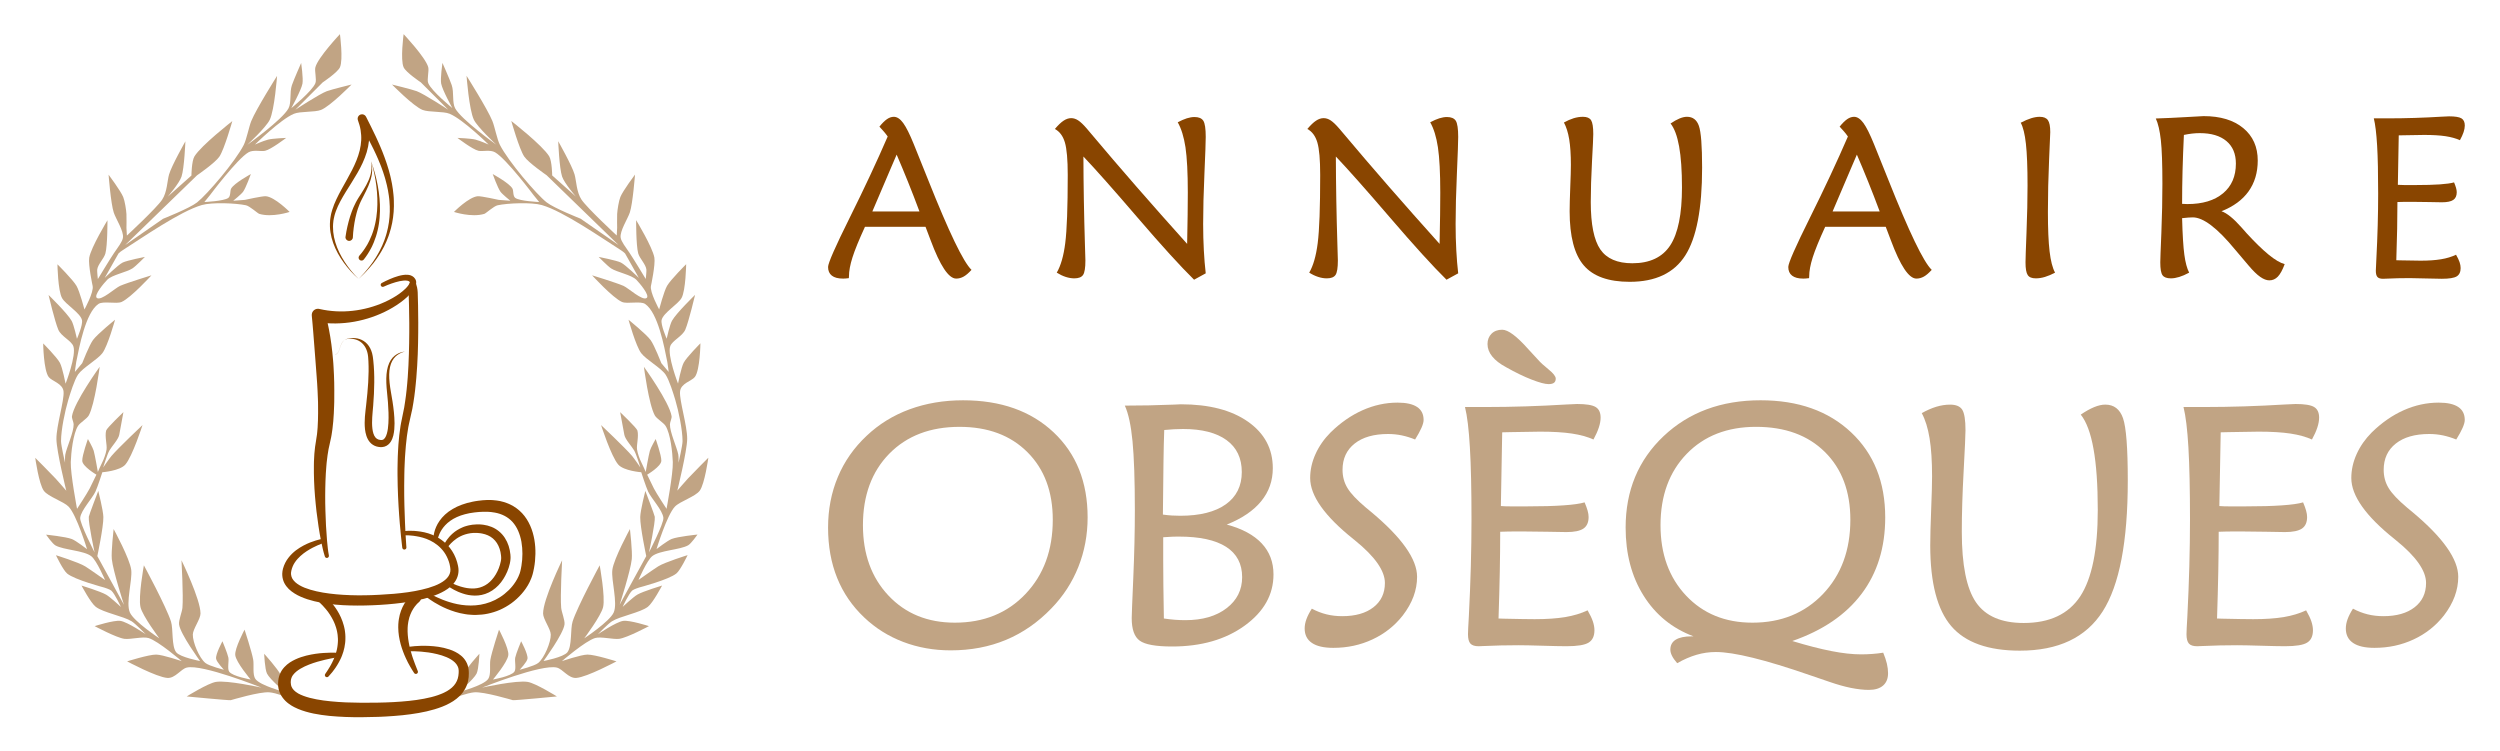 <?xml version="1.0" encoding="utf-8"?>
<!-- Generator: Adobe Illustrator 16.0.0, SVG Export Plug-In . SVG Version: 6.00 Build 0)  -->
<!DOCTYPE svg PUBLIC "-//W3C//DTD SVG 1.1//EN" "http://www.w3.org/Graphics/SVG/1.1/DTD/svg11.dtd">
<svg version="1.1" id="Calque_1" xmlns="http://www.w3.org/2000/svg" xmlns:xlink="http://www.w3.org/1999/xlink" x="0px" y="0px"
	 width="183px" height="55px" viewBox="0 0 183 55" enable-background="new 0 0 183 55" xml:space="preserve">
<g>
	<g>
		<g>
			<path fill="#C1A484" d="M8.675,18.552c-0.018,0.02-1.01,1.792-1.01,1.792s0.972-0.96,1.318-1.127
				c0.319-0.155,1.626-0.412,1.626-0.412s-0.653,0.67-0.912,0.841c-0.423,0.28-1.493,0.472-1.848,0.833
				c-0.22,0.225-1.01,1.146-0.756,1.333c0.314,0.231,1.342-0.733,1.7-0.888c0.556-0.24,2.295-0.771,2.295-0.771
				s-1.517,1.659-2.189,1.95c-0.391,0.169-1.348-0.092-1.699,0.15c-0.934,0.643-1.397,3.126-1.618,4.239
				c-0.036,0.18-0.101,0.734-0.101,0.734l0.537-0.642c0,0,0.512-1.315,0.787-1.691c0.324-0.444,1.618-1.488,1.618-1.488
				s-0.534,1.923-0.928,2.445c-0.357,0.472-1.445,1.075-1.779,1.563c-0.271,0.396-0.581,1.405-0.723,1.883
				c-0.235,0.79-0.523,2.159-0.525,2.994c-0.001,0.315,0.293,1.583,0.293,1.583s-0.012-0.45,0.018-0.597
				c0.112-0.566,0.628-1.648,0.612-2.226c-0.004-0.148-0.145-0.435-0.123-0.581c0.157-1.025,2.029-3.619,2.029-3.619
				s-0.354,2.769-0.801,3.564c-0.133,0.237-0.632,0.527-0.779,0.755c-0.368,0.569-0.513,1.979-0.536,2.656
				c-0.028,0.862,0.459,3.422,0.459,3.422s0.722-1.098,0.923-1.486c0.129-0.249,0.495-1.015,0.495-1.015s-1.027-0.601-1.037-1.017
				c-0.009-0.411,0.415-1.593,0.415-1.593s0.359,0.629,0.424,0.859c0.1,0.36,0.304,1.554,0.304,1.554s0.212-0.504,0.341-0.747
				c0.077-0.146,0.251-0.586,0.295-0.898c0.048-0.344-0.14-0.944-0.03-1.387c0.048-0.191,1.265-1.349,1.265-1.349
				s-0.235,1.276-0.307,1.666c-0.062,0.332-0.554,0.851-0.721,1.145c-0.163,0.288-0.455,1.243-0.455,1.243s0.443-0.65,0.613-0.85
				c0.519-0.608,2.268-2.256,2.268-2.256s-0.74,2.3-1.26,2.894c-0.406,0.463-1.681,0.559-1.681,0.559s-0.346,1.076-0.504,1.417
				c-0.233,0.502-1.056,1.364-1.117,1.915c-0.044,0.406,1.053,2.532,1.053,2.532s-0.47-2.165-0.423-2.604
				c0.014-0.129,0.693-1.894,0.693-1.894s0.363,1.427,0.373,1.914c0.014,0.723-0.442,2.858-0.442,2.858l1.95,3.564
				c0,0-0.804-2.483-0.89-3.345c-0.055-0.548,0.133-2.199,0.133-2.199s1.192,2.181,1.289,2.988c0.092,0.773-0.41,2.401-0.101,3.116
				c0.286,0.659,2.158,1.896,2.158,1.896s-1.226-1.634-1.379-2.282c-0.176-0.748,0.248-3.063,0.248-3.063s1.637,3.026,1.984,4.114
				c0.174,0.544,0.028,1.806,0.383,2.253c0.289,0.364,1.746,0.639,1.746,0.639s-1.447-1.969-1.537-2.676
				c-0.039-0.308,0.217-0.909,0.245-1.219c0.078-0.866-0.068-3.48-0.068-3.48s1.396,2.863,1.392,3.897
				c-0.001,0.41-0.553,1.129-0.563,1.539c-0.013,0.567,0.476,1.72,0.917,2.079c0.28,0.229,1.361,0.498,1.361,0.498
				s-0.542-0.566-0.575-0.813c-0.044-0.336,0.466-1.272,0.466-1.272s0.37,0.887,0.434,1.198c0.052,0.253-0.089,0.818,0.06,1.028
				c0.241,0.341,1.568,0.574,1.568,0.574s-1.069-1.262-1.125-1.787c-0.052-0.493,0.682-1.863,0.682-1.863s0.54,1.644,0.634,2.211
				c0.063,0.379-0.063,1.086,0.159,1.399c0.345,0.489,2.165,0.96,2.165,0.96s-1.108-0.93-1.316-1.354
				c-0.162-0.329-0.207-1.451-0.207-1.451s1.001,1.104,1.211,1.55c0.149,0.318,0.236,1.076,0.49,1.32
				c0.45,0.431,2.37,0.766,2.37,0.766l-0.173,0.474c0,0-2.586-1.217-3.521-1.288c-0.719-0.055-2.717,0.549-2.827,0.576
				c-0.11,0.026-3.222-0.273-3.222-0.273s1.546-0.964,2.134-1.064c0.829-0.142,3.337,0.416,3.337,0.416s-4.35-1.742-5.469-1.464
				c-0.43,0.106-0.846,0.797-1.417,0.756c-0.794-0.057-2.945-1.212-2.945-1.212s1.582-0.503,2.127-0.496
				c0.483,0.006,1.87,0.482,1.87,0.482s-1.722-1.484-2.433-1.694c-0.424-0.126-1.328,0.117-1.766,0.058
				c-0.586-0.079-2.176-0.93-2.176-0.93s1.409-0.452,1.885-0.384c0.519,0.074,1.855,0.98,1.855,0.98s-0.733-0.76-1.029-0.947
				c-0.6-0.379-2.067-0.632-2.63-1.063c-0.372-0.284-1.042-1.556-1.042-1.556S7.354,43.29,7.77,43.53
				c0.304,0.175,1.08,0.898,1.08,0.898s-0.443-0.968-0.703-1.197c-0.107-0.094-0.522-0.224-0.522-0.224s-2.153-0.563-2.711-1.025
				c-0.302-0.251-0.818-1.34-0.818-1.34s1.661,0.515,2.149,0.82c0.341,0.213,1.446,0.998,1.446,0.998S7.08,41.03,6.685,40.718
				c-0.538-0.427-2.03-0.456-2.628-0.794c-0.227-0.128-0.685-0.787-0.685-0.787s1.448,0.146,1.895,0.324
				C5.575,39.584,6.372,40.2,6.372,40.2s-0.76-2.497-1.345-3.108c-0.374-0.391-1.502-0.731-1.82-1.169
				c-0.366-0.505-0.628-2.411-0.628-2.411s1.129,1.129,1.491,1.519c0.202,0.217,0.782,0.89,0.782,0.89s-0.714-2.887-0.722-3.782
				c-0.008-0.972,0.576-2.796,0.523-3.469c-0.047-0.602-0.854-0.767-1.085-1.068c-0.381-0.494-0.407-2.463-0.407-2.463
				s1.005,1.006,1.225,1.421c0.186,0.349,0.415,1.526,0.415,1.526s0.809-2.082,0.568-2.744c-0.148-0.407-0.894-0.719-1.101-1.208
				c-0.258-0.607-0.714-2.542-0.714-2.542s1.38,1.339,1.689,1.893c0.167,0.3,0.39,1.317,0.39,1.317S6.084,23.771,6,23.426
				c-0.127-0.527-1.192-1.134-1.458-1.607c-0.306-0.543-0.337-2.472-0.337-2.472s1.135,1.127,1.399,1.585
				c0.227,0.393,0.578,1.721,0.578,1.721s0.707-1.283,0.598-1.727c0,0-0.334-1.548-0.249-2.06c0.126-0.752,1.335-2.743,1.335-2.743
				s0.009,1.841-0.15,2.427c-0.104,0.383-0.563,0.803-0.602,1.198c-0.012,0.122,0.049,0.68,0.049,0.68s0.906-1.498,1.164-1.877
				c0.319-0.47,0.628-0.854,0.673-1.15c0.072-0.485-0.519-1.377-0.673-1.843c-0.219-0.664-0.378-2.772-0.378-2.772
				s0.888,1.185,1.071,1.638c0.119,0.294,0.217,0.929,0.236,1.245c0.016,0.251,0,1.008,0,1.008l0.032,0.567
				c0,0,2.169-2.007,2.583-2.631c0.367-0.551,0.371-1.384,0.504-1.843c0.188-0.649,1.197-2.426,1.197-2.426s-0.08,1.966-0.284,2.583
				c-0.162,0.489-1.008,1.465-1.008,1.465l1.733-1.544c0,0,0.011-1.06,0.221-1.402c0.495-0.808,2.772-2.583,2.772-2.583
				s-0.582,2.058-0.945,2.599c-0.304,0.454-1.638,1.371-1.638,1.371l-5.261,5.104l2.772-1.922c0,0,1.946-0.77,2.489-1.197
				c0.743-0.585,2.804-2.999,3.418-4.206c0.208-0.408,0.379-1.324,0.551-1.749c0.357-0.883,1.89-3.308,1.89-3.308
				s-0.183,2.479-0.536,3.213c-0.266,0.553-1.638,1.827-1.638,1.827s2.557-1.826,3.009-2.662c0.232-0.43,0.069-1.165,0.252-1.701
				c0.142-0.417,0.677-1.623,0.677-1.623s0.164,1.14,0.095,1.512c-0.09,0.485-0.819,1.796-0.819,1.796s1.526-1.239,1.764-1.828
				c0.109-0.27-0.074-0.884,0-1.166C23.281,4.197,24.884,2.5,24.884,2.5s0.25,1.874,0,2.426c-0.173,0.381-1.26,1.103-1.26,1.103
				l-2,2c0,0,1.765-1.157,2.3-1.354c0.358-0.132,1.812-0.488,1.812-0.488s-1.561,1.591-2.237,1.859
				c-0.466,0.184-1.522,0.09-1.985,0.283c-0.985,0.412-2.851,2.253-2.851,2.253s0.559-0.254,0.961-0.362
				c0.321-0.086,1.323-0.126,1.323-0.126s-1.102,0.847-1.544,0.945c-0.297,0.066-0.854-0.097-1.213,0.11
				c-0.83,0.48-2.819,3.135-2.819,3.135l-0.41,0.504c0,0,1.423-0.062,1.749-0.299c0.185-0.135,0.122-0.521,0.205-0.677
				c0.21-0.398,1.449-1.071,1.449-1.071s-0.361,1.005-0.567,1.292c-0.143,0.199-0.725,0.662-0.725,0.662l0.851-0.063
				c0,0,1.277-0.285,1.528-0.268c0.657,0.044,1.749,1.15,1.749,1.15s-1.276,0.425-2.221,0.142c-0.121-0.036-0.69-0.568-0.977-0.63
				c-0.725-0.157-2.486-0.231-3.229-0.016c-1.603,0.465-4.388,2.415-5.797,3.308C8.894,18.367,8.738,18.481,8.675,18.552z"/>
			<path fill="#C1A484" d="M45.754,18.552c0.018,0.02,1.01,1.792,1.01,1.792s-0.972-0.96-1.318-1.127
				c-0.318-0.155-1.626-0.412-1.626-0.412s0.652,0.67,0.911,0.841c0.423,0.28,1.493,0.472,1.848,0.833
				c0.221,0.225,1.011,1.146,0.757,1.333c-0.314,0.231-1.342-0.733-1.7-0.888c-0.556-0.24-2.295-0.771-2.295-0.771
				s1.517,1.659,2.189,1.95c0.392,0.169,1.348-0.092,1.698,0.15c0.935,0.643,1.397,3.126,1.618,4.239
				c0.036,0.18,0.102,0.734,0.102,0.734l-0.537-0.642c0,0-0.512-1.315-0.787-1.691c-0.324-0.444-1.617-1.488-1.617-1.488
				s0.533,1.923,0.928,2.445c0.357,0.472,1.445,1.075,1.779,1.563c0.271,0.396,0.581,1.405,0.723,1.883
				c0.235,0.79,0.522,2.159,0.525,2.994c0.001,0.315-0.293,1.583-0.293,1.583s0.012-0.45-0.018-0.597
				c-0.112-0.566-0.628-1.648-0.612-2.226c0.004-0.148,0.145-0.435,0.122-0.581c-0.156-1.025-2.028-3.619-2.028-3.619
				s0.354,2.769,0.802,3.564c0.132,0.237,0.632,0.527,0.779,0.755c0.367,0.569,0.513,1.979,0.535,2.656
				c0.028,0.862-0.459,3.422-0.459,3.422s-0.722-1.098-0.923-1.486c-0.129-0.249-0.495-1.015-0.495-1.015s1.027-0.601,1.037-1.017
				c0.009-0.411-0.415-1.593-0.415-1.593s-0.359,0.629-0.424,0.859c-0.1,0.36-0.304,1.554-0.304,1.554s-0.212-0.504-0.341-0.747
				c-0.077-0.146-0.251-0.586-0.295-0.898c-0.048-0.344,0.14-0.944,0.029-1.387c-0.047-0.191-1.265-1.349-1.265-1.349
				s0.234,1.276,0.308,1.666c0.062,0.332,0.554,0.851,0.721,1.145c0.163,0.288,0.454,1.243,0.454,1.243s-0.442-0.65-0.612-0.85
				c-0.52-0.608-2.268-2.256-2.268-2.256s0.74,2.3,1.26,2.894c0.405,0.463,1.681,0.559,1.681,0.559s0.346,1.076,0.505,1.417
				c0.233,0.502,1.056,1.364,1.116,1.915c0.045,0.406-1.053,2.532-1.053,2.532s0.47-2.165,0.423-2.604
				c-0.014-0.129-0.692-1.894-0.692-1.894s-0.363,1.427-0.373,1.914c-0.015,0.723,0.441,2.858,0.441,2.858l-1.95,3.564
				c0,0,0.804-2.483,0.891-3.345c0.055-0.548-0.134-2.199-0.134-2.199s-1.192,2.181-1.289,2.988
				c-0.093,0.773,0.41,2.401,0.101,3.116c-0.285,0.659-2.158,1.896-2.158,1.896s1.227-1.634,1.38-2.282
				c0.176-0.748-0.249-3.063-0.249-3.063s-1.637,3.026-1.983,4.114c-0.174,0.544-0.028,1.806-0.383,2.253
				c-0.289,0.364-1.746,0.639-1.746,0.639s1.447-1.969,1.537-2.676c0.039-0.308-0.217-0.909-0.244-1.219
				c-0.078-0.866,0.068-3.48,0.068-3.48s-1.396,2.863-1.393,3.897c0.002,0.41,0.554,1.129,0.563,1.539
				c0.013,0.567-0.477,1.72-0.917,2.079c-0.28,0.229-1.36,0.498-1.36,0.498s0.541-0.566,0.574-0.813
				c0.044-0.336-0.466-1.272-0.466-1.272s-0.369,0.887-0.434,1.198c-0.052,0.253,0.089,0.818-0.06,1.028
				c-0.241,0.341-1.568,0.574-1.568,0.574s1.068-1.262,1.124-1.787c0.053-0.493-0.682-1.863-0.682-1.863s-0.54,1.644-0.634,2.211
				c-0.063,0.379,0.063,1.086-0.158,1.399c-0.346,0.489-2.165,0.96-2.165,0.96s1.108-0.93,1.316-1.354
				c0.161-0.329,0.207-1.451,0.207-1.451s-1.002,1.104-1.211,1.55c-0.15,0.318-0.236,1.076-0.49,1.32
				c-0.449,0.431-3.258,1.003-3.258,1.003l0.174,0.474c0,0,3.474-1.454,4.408-1.525c0.72-0.055,2.717,0.549,2.827,0.576
				c0.11,0.026,3.222-0.273,3.222-0.273s-1.546-0.964-2.134-1.064c-0.829-0.142-3.337,0.416-3.337,0.416s4.35-1.742,5.469-1.464
				c0.43,0.106,0.847,0.797,1.418,0.756c0.794-0.057,2.944-1.212,2.944-1.212s-1.581-0.503-2.127-0.496
				c-0.482,0.006-1.87,0.482-1.87,0.482s1.722-1.484,2.433-1.694c0.424-0.126,1.328,0.117,1.766,0.058
				c0.587-0.079,2.176-0.93,2.176-0.93s-1.408-0.452-1.885-0.384c-0.52,0.074-1.855,0.98-1.855,0.98s0.734-0.76,1.029-0.947
				c0.6-0.379,2.067-0.632,2.631-1.063c0.371-0.284,1.041-1.556,1.041-1.556s-1.389,0.421-1.805,0.661
				c-0.305,0.175-1.08,0.898-1.08,0.898s0.442-0.968,0.702-1.197c0.106-0.094,0.522-0.224,0.522-0.224s2.152-0.563,2.711-1.025
				c0.302-0.251,0.818-1.34,0.818-1.34s-1.662,0.515-2.149,0.82c-0.341,0.213-1.446,0.998-1.446,0.998s0.612-1.431,1.006-1.743
				c0.538-0.427,2.031-0.456,2.629-0.794c0.227-0.128,0.685-0.787,0.685-0.787s-1.448,0.146-1.895,0.324
				c-0.309,0.123-1.104,0.739-1.104,0.739s0.76-2.497,1.345-3.108c0.374-0.391,1.503-0.731,1.82-1.169
				c0.365-0.505,0.628-2.411,0.628-2.411s-1.129,1.129-1.491,1.519c-0.201,0.217-0.781,0.89-0.781,0.89s0.714-2.887,0.722-3.782
				c0.008-0.972-0.576-2.796-0.523-3.469c0.047-0.602,0.853-0.767,1.085-1.068c0.381-0.494,0.407-2.463,0.407-2.463
				s-1.005,1.006-1.225,1.421c-0.186,0.349-0.414,1.526-0.414,1.526s-0.81-2.082-0.568-2.744c0.148-0.407,0.894-0.719,1.102-1.208
				c0.258-0.607,0.714-2.542,0.714-2.542s-1.381,1.339-1.689,1.893c-0.167,0.3-0.391,1.317-0.391,1.317s-0.452-1.029-0.369-1.375
				c0.128-0.527,1.192-1.134,1.459-1.607c0.306-0.543,0.337-2.472,0.337-2.472s-1.135,1.127-1.399,1.585
				c-0.227,0.393-0.578,1.721-0.578,1.721s-0.707-1.283-0.599-1.727c0,0,0.335-1.548,0.249-2.06
				c-0.126-0.752-1.335-2.743-1.335-2.743s-0.01,1.841,0.15,2.427c0.104,0.383,0.563,0.803,0.602,1.198
				c0.012,0.122-0.049,0.68-0.049,0.68s-0.906-1.498-1.164-1.877c-0.318-0.47-0.628-0.854-0.673-1.15
				c-0.072-0.485,0.52-1.377,0.673-1.843c0.22-0.664,0.378-2.772,0.378-2.772s-0.888,1.185-1.071,1.638
				c-0.118,0.294-0.217,0.929-0.236,1.245c-0.016,0.251,0,1.008,0,1.008l-0.031,0.567c0,0-2.169-2.007-2.583-2.631
				c-0.367-0.551-0.371-1.384-0.505-1.843c-0.188-0.649-1.196-2.426-1.196-2.426s0.079,1.966,0.283,2.583
				c0.161,0.489,1.008,1.465,1.008,1.465l-1.732-1.544c0,0-0.011-1.06-0.221-1.402c-0.495-0.808-2.772-2.583-2.772-2.583
				s0.582,2.058,0.945,2.599c0.304,0.454,1.639,1.371,1.639,1.371l5.261,5.104l-2.772-1.922c0,0-1.946-0.77-2.488-1.197
				c-0.744-0.585-2.804-2.999-3.419-4.206c-0.208-0.408-0.379-1.324-0.551-1.749c-0.358-0.883-1.891-3.308-1.891-3.308
				s0.183,2.479,0.535,3.213c0.267,0.553,1.639,1.827,1.639,1.827s-2.557-1.826-3.009-2.662c-0.232-0.43-0.069-1.165-0.252-1.701
				c-0.142-0.417-0.678-1.623-0.678-1.623s-0.163,1.14-0.094,1.512c0.089,0.485,0.818,1.796,0.818,1.796s-1.526-1.239-1.764-1.828
				c-0.109-0.27,0.074-0.884,0-1.166C31.148,4.197,29.545,2.5,29.545,2.5s-0.251,1.874,0,2.426c0.173,0.381,1.26,1.103,1.26,1.103
				l2.001,2c0,0-1.765-1.157-2.3-1.354c-0.358-0.132-1.812-0.488-1.812-0.488s1.561,1.591,2.236,1.859
				c0.467,0.184,1.522,0.09,1.985,0.283c0.985,0.412,2.851,2.253,2.851,2.253s-0.559-0.254-0.961-0.362
				c-0.32-0.086-1.322-0.126-1.322-0.126s1.102,0.847,1.543,0.945c0.298,0.066,0.854-0.097,1.213,0.11
				c0.83,0.48,2.82,3.135,2.82,3.135l0.409,0.504c0,0-1.423-0.062-1.748-0.299c-0.186-0.135-0.123-0.521-0.205-0.677
				c-0.21-0.398-1.449-1.071-1.449-1.071s0.361,1.005,0.567,1.292c0.143,0.199,0.725,0.662,0.725,0.662l-0.851-0.063
				c0,0-1.277-0.285-1.528-0.268c-0.657,0.044-1.749,1.15-1.749,1.15s1.276,0.425,2.222,0.142c0.12-0.036,0.69-0.568,0.977-0.63
				c0.725-0.157,2.486-0.231,3.229-0.016c1.603,0.465,4.387,2.415,5.797,3.308C45.535,18.367,45.69,18.481,45.754,18.552z"/>
		</g>
		<g>
			<path fill="#894500" d="M26.252,20.417c-0.205-0.174-0.395-0.365-0.576-0.564c-0.182-0.199-0.352-0.409-0.511-0.627
				c-0.318-0.437-0.588-0.914-0.772-1.429c-0.092-0.257-0.162-0.524-0.203-0.797c-0.041-0.272-0.052-0.551-0.029-0.829l0.003-0.052
				l0.007-0.055l0.013-0.1c0.006-0.065,0.021-0.136,0.035-0.206l0.021-0.104l0.026-0.101c0.018-0.067,0.035-0.135,0.057-0.2
				c0.082-0.265,0.186-0.521,0.303-0.769c0.233-0.496,0.506-0.965,0.766-1.432c0.131-0.233,0.258-0.467,0.377-0.702
				c0.119-0.236,0.231-0.473,0.326-0.714c0.095-0.241,0.178-0.485,0.238-0.731c0.058-0.247,0.096-0.496,0.109-0.745
				c0.013-0.249-0.007-0.496-0.045-0.74c-0.039-0.244-0.113-0.481-0.196-0.715l0,0l-0.008-0.028c-0.048-0.172,0.052-0.352,0.224-0.4
				c0.152-0.043,0.309,0.03,0.377,0.166c0.241,0.478,0.485,0.959,0.715,1.45l0.169,0.37c0.054,0.125,0.11,0.248,0.163,0.373
				c0.106,0.25,0.208,0.503,0.301,0.759c0.047,0.128,0.094,0.255,0.136,0.385l0.064,0.194l0.06,0.196l0.06,0.196l0.053,0.198
				c0.018,0.066,0.036,0.131,0.052,0.198l0.046,0.2c0.032,0.132,0.057,0.267,0.082,0.401c0.027,0.134,0.045,0.27,0.064,0.405
				c0.021,0.135,0.032,0.272,0.046,0.408c0.017,0.136,0.019,0.273,0.025,0.41c0.021,0.547-0.017,1.096-0.123,1.632
				c-0.053,0.268-0.12,0.532-0.207,0.791c-0.037,0.131-0.091,0.256-0.14,0.383c-0.025,0.063-0.046,0.127-0.076,0.188l-0.086,0.185
				l-0.086,0.184l-0.098,0.178c-0.065,0.119-0.128,0.238-0.204,0.351l-0.109,0.17c-0.036,0.057-0.072,0.114-0.113,0.168
				l-0.238,0.327c-0.172,0.208-0.339,0.418-0.527,0.61l-0.137,0.147c-0.045,0.05-0.096,0.094-0.144,0.141L26.252,20.417z
				 M26.252,20.417l0.276-0.292c0.045-0.049,0.094-0.095,0.136-0.147l0.129-0.153c0.177-0.2,0.333-0.418,0.492-0.631l0.219-0.334
				c0.038-0.055,0.07-0.113,0.103-0.171l0.099-0.173c0.069-0.114,0.125-0.234,0.182-0.354l0.087-0.179l0.075-0.184l0.075-0.184
				c0.026-0.061,0.043-0.125,0.065-0.187c0.041-0.126,0.087-0.25,0.117-0.378c0.071-0.254,0.123-0.513,0.161-0.772
				c0.075-0.521,0.085-1.048,0.039-1.571c-0.015-0.13-0.022-0.261-0.045-0.391c-0.02-0.13-0.036-0.26-0.063-0.388
				c-0.025-0.129-0.049-0.258-0.082-0.385c-0.03-0.128-0.061-0.255-0.098-0.381l-0.054-0.19c-0.019-0.063-0.04-0.125-0.06-0.188
				l-0.06-0.188l-0.066-0.186l-0.067-0.186l-0.072-0.184c-0.047-0.123-0.099-0.244-0.15-0.365c-0.103-0.243-0.214-0.482-0.329-0.72
				c-0.057-0.119-0.118-0.237-0.177-0.355L27,10.246c-0.25-0.468-0.514-0.93-0.779-1.396l0.593-0.262l0,0
				c0.084,0.276,0.156,0.558,0.187,0.847c0.031,0.289,0.038,0.58,0.009,0.867c-0.03,0.287-0.087,0.568-0.167,0.841
				c-0.081,0.272-0.185,0.533-0.3,0.786s-0.246,0.496-0.381,0.733c-0.135,0.237-0.277,0.469-0.421,0.697
				c-0.286,0.458-0.577,0.905-0.825,1.37c-0.125,0.232-0.235,0.47-0.325,0.714c-0.024,0.061-0.043,0.123-0.063,0.185L24.5,15.721
				l-0.023,0.092c-0.016,0.062-0.033,0.122-0.043,0.189l-0.018,0.099l-0.008,0.045l-0.005,0.048
				c-0.034,0.257-0.037,0.519-0.012,0.779c0.026,0.26,0.08,0.519,0.156,0.771c0.153,0.505,0.393,0.986,0.685,1.433
				c0.146,0.224,0.304,0.44,0.475,0.647C25.877,20.032,26.057,20.232,26.252,20.417z"/>
			<path fill="#894500" d="M25.292,17.33c0.017-0.13,0.038-0.253,0.061-0.377c0.022-0.124,0.048-0.247,0.076-0.369
				c0.028-0.122,0.057-0.244,0.09-0.365c0.031-0.121,0.068-0.241,0.104-0.361c0.038-0.12,0.078-0.239,0.122-0.356
				c0.021-0.059,0.043-0.118,0.068-0.176s0.046-0.117,0.072-0.174c0.053-0.115,0.104-0.229,0.165-0.341
				c0.056-0.113,0.126-0.221,0.189-0.329l0.198-0.308c0.065-0.103,0.129-0.206,0.191-0.31s0.123-0.208,0.18-0.315
				c0.057-0.106,0.111-0.214,0.159-0.324c0.048-0.11,0.092-0.222,0.125-0.337l0.026-0.086l0.021-0.088
				c0.015-0.058,0.024-0.118,0.033-0.177c0.019-0.119,0.024-0.24,0.025-0.362c-0.001-0.061-0.005-0.121-0.008-0.182l-0.02-0.183l0,0
				l0,0c0.051,0.145,0.102,0.291,0.147,0.438c0.047,0.147,0.089,0.295,0.131,0.444c0.04,0.149,0.078,0.299,0.112,0.449
				c0.034,0.151,0.066,0.302,0.094,0.455c0.056,0.304,0.099,0.612,0.127,0.921c0.027,0.309,0.04,0.621,0.033,0.933
				c-0.003,0.156-0.012,0.313-0.024,0.468c-0.008,0.078-0.015,0.156-0.023,0.234l-0.031,0.233l-0.04,0.232l-0.049,0.231
				c-0.018,0.077-0.039,0.153-0.058,0.229c-0.02,0.077-0.045,0.152-0.067,0.228c-0.048,0.15-0.102,0.3-0.163,0.447
				c-0.029,0.074-0.063,0.146-0.096,0.218l-0.051,0.109l-0.056,0.106c-0.037,0.071-0.074,0.142-0.116,0.209
				c-0.042,0.068-0.08,0.139-0.125,0.205c-0.045,0.066-0.087,0.135-0.135,0.199l-0.144,0.193c-0.071,0.095-0.205,0.114-0.3,0.043
				c-0.095-0.071-0.115-0.205-0.044-0.3c0.002-0.003,0.005-0.006,0.007-0.009l0.007-0.009l0.143-0.169
				c0.047-0.057,0.089-0.117,0.134-0.176c0.046-0.058,0.084-0.122,0.127-0.182s0.081-0.125,0.118-0.188l0.058-0.095l0.053-0.098
				c0.035-0.065,0.071-0.131,0.102-0.199c0.066-0.134,0.124-0.271,0.178-0.411c0.025-0.07,0.053-0.14,0.076-0.211
				c0.022-0.072,0.046-0.143,0.068-0.215l0.059-0.218l0.051-0.22l0.043-0.222c0.013-0.074,0.024-0.149,0.036-0.224
				c0.021-0.15,0.038-0.301,0.05-0.452c0.024-0.303,0.03-0.608,0.02-0.913c-0.009-0.305-0.034-0.61-0.072-0.914
				c-0.019-0.152-0.042-0.304-0.067-0.456c-0.025-0.151-0.055-0.302-0.086-0.452c-0.032-0.15-0.066-0.3-0.104-0.449
				c-0.037-0.149-0.079-0.297-0.122-0.445l0,0l0,0l0.037,0.18c0.008,0.061,0.018,0.122,0.024,0.183
				c0.011,0.123,0.016,0.247,0.008,0.371c-0.003,0.062-0.007,0.124-0.017,0.186l-0.013,0.092l-0.019,0.092
				c-0.024,0.123-0.059,0.242-0.098,0.361c-0.039,0.118-0.084,0.234-0.132,0.348c-0.049,0.114-0.1,0.227-0.154,0.338
				c-0.054,0.111-0.108,0.222-0.165,0.331l-0.169,0.327c-0.051,0.108-0.106,0.211-0.148,0.322c-0.047,0.108-0.085,0.221-0.125,0.333
				c-0.019,0.056-0.035,0.113-0.053,0.17c-0.018,0.057-0.034,0.114-0.049,0.172c-0.031,0.114-0.058,0.23-0.084,0.347
				c-0.024,0.117-0.048,0.233-0.067,0.351c-0.021,0.118-0.038,0.236-0.053,0.354c-0.015,0.118-0.029,0.237-0.04,0.355
				s-0.019,0.238-0.023,0.352l0,0.001c-0.005,0.15-0.132,0.267-0.282,0.261s-0.267-0.132-0.261-0.282
				C25.291,17.347,25.292,17.338,25.292,17.33z"/>
			<path fill="#894500" d="M27.945,20.715c0.195-0.105,0.391-0.199,0.593-0.286c0.202-0.086,0.408-0.165,0.626-0.226
				c0.109-0.031,0.222-0.056,0.339-0.074c0.117-0.017,0.239-0.026,0.373-0.012c0.034,0.004,0.067,0.008,0.104,0.018l0.052,0.013
				l0.055,0.02c0.071,0.025,0.145,0.072,0.209,0.13c0.028,0.032,0.061,0.064,0.082,0.101c0.012,0.018,0.022,0.037,0.033,0.056
				l0.008,0.014l0.002,0.003c-0.006-0.014,0.01,0.024,0.008,0.021l0.002,0.004l0.008,0.019l0.003,0.01l0.007,0.023
				c0.004,0.016,0.008,0.032,0.011,0.048c0.003,0.018,0.003,0.027,0.004,0.04l0.002,0.036c0,0.046-0.005,0.09-0.013,0.129
				c-0.033,0.156-0.097,0.27-0.163,0.376c-0.066,0.105-0.141,0.198-0.217,0.287c-0.154,0.175-0.322,0.33-0.496,0.473
				c-0.35,0.286-0.727,0.528-1.119,0.739c-0.393,0.21-0.803,0.389-1.226,0.534c-0.422,0.146-0.857,0.259-1.3,0.338
				c-0.885,0.158-1.804,0.172-2.705,0.032l-0.001,0l0.57-0.597c0.031,0.094,0.059,0.189,0.088,0.285
				c0.027,0.095,0.048,0.187,0.072,0.28c0.05,0.187,0.082,0.371,0.122,0.557c0.038,0.186,0.067,0.37,0.099,0.556
				c0.031,0.186,0.055,0.371,0.082,0.556c0.047,0.372,0.09,0.743,0.119,1.115l0.023,0.279l0.017,0.28
				c0.012,0.187,0.023,0.373,0.029,0.56l0.018,0.561l0.006,0.563c0.004,0.188-0.001,0.375-0.002,0.563l-0.002,0.282l-0.009,0.282
				c-0.009,0.376-0.031,0.755-0.062,1.135c-0.02,0.19-0.036,0.38-0.061,0.571l-0.043,0.288L24.27,31.84
				c-0.006,0.048-0.015,0.096-0.026,0.146l-0.12,0.556l-0.06,0.271l-0.015,0.067l-0.01,0.063l-0.02,0.125l-0.041,0.251
				c-0.013,0.085-0.022,0.176-0.033,0.264l-0.032,0.265c-0.01,0.089-0.016,0.179-0.024,0.269c-0.015,0.179-0.031,0.357-0.039,0.539
				c-0.008,0.181-0.022,0.36-0.025,0.542c-0.004,0.182-0.012,0.363-0.015,0.545l-0.006,0.546l0.003,0.548l0.013,0.548
				c0.009,0.365,0.022,0.73,0.043,1.096c0.021,0.366,0.044,0.73,0.076,1.095c0.037,0.362,0.066,0.73,0.134,1.079l0.001,0.006
				c0.016,0.082-0.038,0.162-0.12,0.178c-0.077,0.015-0.152-0.032-0.174-0.105l-0.081-0.274l-0.069-0.272
				c-0.045-0.183-0.083-0.364-0.121-0.548c-0.071-0.365-0.138-0.731-0.192-1.1c-0.056-0.368-0.105-0.736-0.15-1.106
				c-0.02-0.185-0.041-0.37-0.059-0.556l-0.051-0.557l-0.04-0.559c-0.013-0.187-0.019-0.374-0.027-0.561
				c-0.01-0.188-0.009-0.376-0.014-0.563c-0.006-0.188-0.002-0.377,0-0.565c0.002-0.095,0.001-0.189,0.005-0.284l0.014-0.286
				c0.006-0.096,0.008-0.188,0.016-0.287l0.03-0.297l0.016-0.149l0.008-0.074l0.011-0.068l0.043-0.273l0.011-0.068l0.005-0.034
				l0.002-0.017l0.001-0.009l0.004-0.021l0-0.004l0.019-0.126l0.039-0.251c0.007-0.041,0.012-0.084,0.015-0.128l0.012-0.131
				l0.023-0.261c0.012-0.175,0.017-0.354,0.025-0.53c0.009-0.356,0.016-0.715,0.008-1.076l-0.003-0.27l-0.01-0.271
				c-0.008-0.181-0.011-0.361-0.023-0.543l-0.031-0.542c-0.013-0.182-0.027-0.362-0.039-0.543c-0.01-0.182-0.03-0.362-0.041-0.544
				c-0.012-0.181-0.027-0.362-0.041-0.543l-0.084-1.086l-0.085-1.083c-0.015-0.179-0.029-0.36-0.045-0.536
				c-0.008-0.088-0.015-0.179-0.024-0.264c-0.008-0.085-0.019-0.17-0.025-0.256l-0.01-0.13c-0.019-0.249,0.167-0.466,0.416-0.485
				c0.057-0.004,0.113,0.002,0.165,0.018h0c0.782,0.176,1.597,0.22,2.405,0.13c0.404-0.044,0.806-0.121,1.201-0.228
				s0.782-0.246,1.156-0.416c0.374-0.169,0.734-0.369,1.064-0.604c0.164-0.118,0.32-0.245,0.459-0.382
				c0.068-0.069,0.132-0.14,0.185-0.212c0.054-0.071,0.096-0.147,0.111-0.2c0.004-0.013,0.005-0.023,0.007-0.03
				c0-0.001,0-0.003,0-0.004c0-0.001,0.001-0.004,0.001,0c0.001,0.003,0.002,0.006,0.003,0.009c0.001,0.001,0.002,0.002,0.003,0.003
				L30,20.67l-0.006-0.019l-0.001-0.005c-0.002-0.005,0.013,0.032,0.006,0.016v-0.001l-0.002-0.003
				c-0.003-0.004-0.005-0.009-0.007-0.014c-0.004-0.01-0.012-0.016-0.016-0.025c-0.024-0.029-0.08-0.059-0.159-0.073
				c-0.078-0.015-0.171-0.016-0.266-0.008c-0.096,0.007-0.194,0.022-0.293,0.043c-0.197,0.042-0.396,0.102-0.593,0.17
				c-0.196,0.069-0.394,0.148-0.581,0.234l-0.002,0.001c-0.076,0.035-0.166,0.001-0.201-0.075
				C27.846,20.839,27.876,20.753,27.945,20.715z"/>
			<path fill="#894500" d="M30.361,20.562c0,0,0.047,0.074,0.097,0.216s0.104,0.352,0.118,0.621c0.012,0.269,0.019,0.595,0.026,0.97
				c0.007,0.375,0.012,0.797,0.014,1.258c-0.001,0.231-0.002,0.471-0.003,0.72c-0.003,0.249-0.007,0.506-0.011,0.77
				c-0.008,0.264-0.016,0.536-0.023,0.813c-0.014,0.277-0.028,0.562-0.042,0.85c-0.021,0.289-0.038,0.582-0.063,0.879
				c-0.014,0.148-0.028,0.298-0.042,0.448c-0.015,0.15-0.026,0.301-0.047,0.453c-0.04,0.303-0.07,0.608-0.126,0.914
				c-0.026,0.153-0.051,0.307-0.079,0.46l-0.103,0.46l-0.098,0.443l-0.05,0.224c-0.016,0.074-0.035,0.15-0.044,0.222
				c-0.023,0.146-0.046,0.291-0.068,0.436c-0.011,0.072-0.024,0.144-0.033,0.217c-0.008,0.074-0.016,0.148-0.024,0.222
				c-0.017,0.147-0.032,0.295-0.049,0.44c-0.014,0.146-0.023,0.294-0.035,0.439c-0.011,0.146-0.025,0.289-0.032,0.434
				s-0.015,0.287-0.021,0.43c-0.017,0.283-0.021,0.563-0.027,0.838c-0.01,0.274-0.007,0.543-0.01,0.805
				c-0.003,0.522,0.004,1.018,0.016,1.475s0.025,0.876,0.043,1.247c0.007,0.187,0.016,0.36,0.024,0.521
				c0.009,0.161,0.017,0.309,0.024,0.441c0.015,0.267,0.029,0.476,0.039,0.618c0.01,0.142,0.016,0.218,0.016,0.218v0.002
				c0.007,0.084-0.057,0.156-0.14,0.163c-0.081,0.006-0.152-0.054-0.162-0.133c0,0-0.009-0.077-0.026-0.221
				c-0.017-0.143-0.041-0.353-0.068-0.62c-0.028-0.267-0.06-0.592-0.09-0.965c-0.015-0.187-0.032-0.385-0.046-0.594
				c-0.015-0.21-0.032-0.43-0.043-0.66c-0.026-0.46-0.05-0.959-0.063-1.487c-0.006-0.265-0.015-0.536-0.013-0.813
				c0.001-0.278-0.003-0.563,0.008-0.852c0.003-0.145,0.007-0.291,0.01-0.438c0.004-0.146,0.015-0.295,0.021-0.444
				c0.009-0.148,0.015-0.299,0.026-0.449c0.014-0.151,0.027-0.303,0.042-0.455c0.007-0.076,0.014-0.152,0.021-0.229
				c0.007-0.076,0.021-0.155,0.03-0.232c0.021-0.155,0.044-0.312,0.065-0.467c0.01-0.08,0.027-0.152,0.041-0.228l0.046-0.225
				l0.092-0.455l0.089-0.438c0.025-0.147,0.045-0.296,0.068-0.443c0.051-0.294,0.077-0.594,0.112-0.889
				c0.019-0.146,0.029-0.295,0.042-0.442c0.012-0.147,0.024-0.294,0.036-0.438c0.021-0.292,0.034-0.581,0.052-0.865
				c0.011-0.284,0.021-0.564,0.032-0.838c0.006-0.274,0.013-0.542,0.019-0.804c0.003-0.262,0.006-0.516,0.009-0.762
				c0-0.247,0-0.484,0-0.712c-0.004-0.457-0.01-0.876-0.019-1.247c-0.011-0.371-0.02-0.694-0.026-0.96
				c-0.003-0.267,0.031-0.478,0.068-0.622s0.076-0.223,0.076-0.223c0.042-0.086,0.146-0.121,0.232-0.079
				c0.029,0.015,0.053,0.036,0.069,0.062L30.361,20.562z"/>
			<path fill="#894500" d="M24.516,25.958c0,0,0.018-0.002,0.052-0.012c0.033-0.01,0.083-0.032,0.13-0.081
				c0.048-0.048,0.089-0.124,0.124-0.215c0.036-0.092,0.065-0.202,0.107-0.321c0.043-0.119,0.098-0.252,0.206-0.363
				c0.105-0.113,0.269-0.182,0.448-0.202c0.176-0.026,0.372-0.028,0.576,0.011c0.203,0.04,0.415,0.132,0.598,0.285
				c0.092,0.076,0.173,0.168,0.244,0.27c0.072,0.102,0.127,0.216,0.174,0.335c0.047,0.119,0.08,0.245,0.102,0.373
				c0.005,0.032,0.011,0.063,0.016,0.097c0.004,0.03,0.008,0.062,0.012,0.092c0.008,0.06,0.015,0.124,0.022,0.188
				c0.054,0.506,0.075,1.039,0.069,1.589c-0.006,0.55-0.031,1.117-0.079,1.69c-0.01,0.144-0.025,0.288-0.038,0.431
				c-0.013,0.142-0.024,0.281-0.032,0.421c-0.016,0.278-0.02,0.557,0.011,0.819c0.029,0.26,0.098,0.513,0.227,0.661
				c0.063,0.074,0.137,0.124,0.231,0.154c0.046,0.015,0.098,0.023,0.152,0.028l0.005,0.001c0.008,0-0.006,0-0.002,0h0.014
				l0.025,0.001c0.008-0.001,0.014,0,0.025-0.001c0.021-0.001,0.04-0.005,0.058-0.009c0.069-0.018,0.13-0.061,0.188-0.144
				c0.058-0.082,0.103-0.192,0.137-0.311c0.069-0.237,0.098-0.503,0.113-0.764c0.016-0.262,0.015-0.524,0.008-0.781
				c-0.007-0.258-0.021-0.511-0.041-0.758c-0.019-0.247-0.042-0.485-0.067-0.721c-0.024-0.234-0.043-0.464-0.051-0.686
				c-0.016-0.441,0.013-0.855,0.117-1.208c0.052-0.176,0.124-0.335,0.21-0.469c0.085-0.135,0.188-0.243,0.291-0.324
				c0.206-0.165,0.405-0.227,0.537-0.262c0.066-0.017,0.118-0.026,0.153-0.032c0.034-0.005,0.053-0.008,0.053-0.008
				s-0.018,0.005-0.052,0.015c-0.033,0.01-0.083,0.026-0.146,0.05c-0.063,0.024-0.14,0.058-0.223,0.106
				c-0.085,0.048-0.177,0.11-0.265,0.196c-0.089,0.085-0.172,0.192-0.242,0.321c-0.07,0.128-0.126,0.278-0.162,0.445
				c-0.074,0.334-0.076,0.728-0.032,1.152c0.021,0.213,0.055,0.434,0.094,0.663c0.041,0.229,0.084,0.472,0.122,0.721
				c0.075,0.497,0.142,1.026,0.146,1.59c-0.002,0.281-0.016,0.572-0.087,0.877c-0.038,0.152-0.092,0.31-0.189,0.465
				c-0.05,0.077-0.112,0.153-0.193,0.219c-0.079,0.065-0.177,0.118-0.279,0.146c-0.051,0.014-0.103,0.023-0.153,0.028
				c-0.024,0.003-0.054,0.003-0.082,0.004l-0.028-0.001h-0.014l-0.023-0.001c-0.088-0.006-0.179-0.02-0.271-0.046
				c-0.182-0.052-0.36-0.164-0.485-0.311c-0.126-0.146-0.204-0.311-0.257-0.471c-0.053-0.162-0.083-0.321-0.102-0.479
				c-0.034-0.314-0.027-0.619-0.006-0.917c0.011-0.148,0.026-0.296,0.043-0.44c0.016-0.143,0.033-0.284,0.049-0.425
				c0.063-0.564,0.119-1.119,0.15-1.656c0.03-0.536,0.041-1.057,0.015-1.545c-0.003-0.061-0.006-0.12-0.012-0.182
				c-0.002-0.031-0.004-0.062-0.006-0.092c-0.002-0.028-0.005-0.056-0.008-0.084c-0.011-0.111-0.033-0.219-0.062-0.322
				c-0.059-0.206-0.153-0.392-0.284-0.542c-0.128-0.152-0.295-0.265-0.473-0.333c-0.178-0.068-0.365-0.092-0.54-0.089
				c-0.174,0-0.338,0.059-0.448,0.167c-0.11,0.108-0.166,0.242-0.208,0.361c-0.042,0.12-0.072,0.229-0.107,0.321
				c-0.035,0.092-0.076,0.167-0.124,0.215c-0.047,0.049-0.097,0.071-0.13,0.081C24.534,25.956,24.516,25.958,24.516,25.958z"/>
			<path fill="#894500" d="M23.756,39.722c0,0-0.02,0.007-0.059,0.021c-0.039,0.014-0.098,0.034-0.175,0.063
				c-0.152,0.059-0.375,0.15-0.644,0.29c-0.266,0.143-0.584,0.329-0.884,0.603c-0.15,0.134-0.292,0.291-0.412,0.471
				c-0.121,0.179-0.205,0.384-0.256,0.604l-0.002,0.01c-0.001,0.006,0.006-0.028,0.002-0.011l-0.001,0.006l-0.004,0.025
				l-0.008,0.051l-0.008,0.05l-0.002,0.013l0,0.009l0,0.016c0,0.021,0,0.043-0.001,0.064c0.002,0.024,0.004,0.049,0.007,0.073
				c0.014,0.098,0.041,0.191,0.093,0.281c0.052,0.089,0.125,0.173,0.21,0.255c0.091,0.079,0.192,0.156,0.31,0.223
				c0.231,0.137,0.507,0.241,0.797,0.328c0.292,0.087,0.601,0.157,0.92,0.211c0.64,0.108,1.319,0.166,2.013,0.189
				c0.347,0.012,0.698,0.015,1.051,0.009c0.175-0.002,0.355-0.009,0.528-0.013c0.179-0.008,0.361-0.015,0.536-0.024
				c0.708-0.034,1.416-0.092,2.1-0.189c0.343-0.05,0.68-0.11,1.005-0.187c0.326-0.074,0.642-0.165,0.935-0.28
				c0.293-0.113,0.563-0.256,0.773-0.43c0.211-0.176,0.344-0.381,0.381-0.604c0.02-0.112,0.013-0.23-0.011-0.353
				c-0.016-0.072-0.028-0.149-0.044-0.217c-0.019-0.061-0.036-0.121-0.054-0.181c-0.084-0.244-0.198-0.477-0.339-0.675
				c-0.284-0.398-0.658-0.678-1.024-0.856c-0.367-0.183-0.727-0.266-1.022-0.315c-0.075-0.011-0.146-0.024-0.212-0.033
				c-0.067-0.006-0.131-0.011-0.189-0.017c-0.06-0.005-0.113-0.01-0.163-0.014c-0.051-0.001-0.097-0.001-0.138-0.002
				c-0.164-0.002-0.251-0.004-0.251-0.004h-0.011c-0.084-0.001-0.15-0.069-0.149-0.153c0.001-0.079,0.063-0.144,0.142-0.148
				c0,0,0.093-0.006,0.266-0.017c0.043-0.003,0.092-0.006,0.145-0.009c0.054,0,0.112,0.001,0.175,0.002
				c0.063,0,0.132,0.001,0.204,0.002c0.072,0.005,0.149,0.012,0.231,0.02c0.324,0.033,0.726,0.099,1.158,0.28
				c0.429,0.183,0.891,0.486,1.26,0.951c0.043,0.061,0.087,0.121,0.131,0.183c0.022,0.029,0.041,0.063,0.061,0.096
				c0.019,0.033,0.038,0.066,0.057,0.1c0.02,0.034,0.038,0.067,0.058,0.102c0.016,0.035,0.032,0.07,0.048,0.106
				c0.017,0.035,0.032,0.071,0.049,0.107s0.032,0.072,0.045,0.112c0.026,0.079,0.053,0.158,0.079,0.238
				c0.021,0.075,0.035,0.146,0.054,0.22c0.041,0.17,0.063,0.36,0.037,0.555c-0.023,0.193-0.09,0.388-0.189,0.558
				c-0.1,0.169-0.228,0.319-0.369,0.441c-0.283,0.248-0.605,0.424-0.936,0.563c-0.663,0.281-1.367,0.439-2.081,0.557
				c-0.716,0.114-1.441,0.188-2.169,0.231c-0.184,0.012-0.362,0.019-0.542,0.027c-0.187,0.007-0.365,0.015-0.548,0.017
				c-0.363,0.009-0.726,0.008-1.087-0.002c-0.36-0.011-0.719-0.027-1.073-0.061c-0.354-0.034-0.705-0.079-1.049-0.142
				c-0.344-0.064-0.682-0.143-1.01-0.251c-0.327-0.109-0.646-0.239-0.943-0.427c-0.148-0.091-0.29-0.201-0.42-0.324
				c-0.129-0.128-0.242-0.277-0.328-0.444c-0.085-0.169-0.132-0.356-0.145-0.537c-0.002-0.045-0.003-0.09-0.004-0.135
				c0.003-0.048,0.007-0.096,0.012-0.144l0.004-0.035l0.002-0.018l0.002-0.013l0.011-0.05l0.01-0.05l0.005-0.025l0.006-0.029
				l0.004-0.014c0.083-0.304,0.226-0.572,0.396-0.79c0.169-0.22,0.356-0.397,0.544-0.542c0.189-0.143,0.375-0.256,0.552-0.351
				s0.342-0.169,0.495-0.229c0.305-0.12,0.551-0.188,0.72-0.229c0.084-0.021,0.15-0.035,0.195-0.043
				c0.046-0.009,0.069-0.013,0.069-0.013c0.083-0.015,0.162,0.04,0.176,0.122c0.014,0.075-0.03,0.147-0.101,0.171L23.756,39.722z"/>
			<path fill="#894500" d="M23.512,43.598c0,0,0.009-0.003,0.03-0.007c0.01-0.001,0.022-0.002,0.036-0.003
				c0.013,0,0.027-0.001,0.044-0.001c0.064,0.003,0.147,0.021,0.221,0.082c0.07,0.064,0.152,0.145,0.242,0.24
				c0.089,0.097,0.188,0.207,0.287,0.334c0.101,0.126,0.202,0.271,0.302,0.427c0.1,0.157,0.193,0.331,0.278,0.518
				c0.081,0.188,0.159,0.385,0.212,0.595c0.032,0.104,0.049,0.212,0.072,0.318c0.01,0.054,0.015,0.108,0.022,0.163
				c0.007,0.055,0.015,0.108,0.017,0.164c0.006,0.11,0.014,0.22,0.008,0.329c-0.002,0.055-0.001,0.109-0.005,0.163
				c-0.005,0.055-0.011,0.108-0.016,0.162c-0.021,0.214-0.071,0.42-0.126,0.615c-0.028,0.098-0.065,0.189-0.097,0.282
				c-0.015,0.046-0.035,0.089-0.054,0.133c-0.02,0.043-0.039,0.085-0.058,0.127c-0.036,0.085-0.081,0.162-0.122,0.237
				c-0.042,0.075-0.079,0.149-0.124,0.215c-0.043,0.066-0.084,0.13-0.123,0.19c-0.039,0.061-0.083,0.113-0.12,0.165
				c-0.039,0.051-0.074,0.098-0.107,0.143c-0.032,0.044-0.069,0.08-0.098,0.115c-0.12,0.137-0.188,0.215-0.188,0.215
				c-0.055,0.063-0.151,0.069-0.214,0.014c-0.058-0.051-0.068-0.136-0.026-0.198l0.005-0.008c0,0,0.055-0.082,0.152-0.226
				c0.05-0.07,0.103-0.161,0.164-0.264c0.03-0.052,0.066-0.104,0.095-0.164c0.031-0.059,0.063-0.121,0.097-0.186
				c0.036-0.063,0.064-0.134,0.096-0.205c0.031-0.071,0.066-0.144,0.091-0.223c0.014-0.038,0.028-0.077,0.042-0.117
				s0.03-0.079,0.04-0.121c0.021-0.083,0.05-0.166,0.068-0.252c0.008-0.044,0.017-0.087,0.026-0.131
				c0.008-0.044,0.019-0.088,0.022-0.134c0.005-0.044,0.011-0.09,0.016-0.135c0.007-0.045,0.01-0.091,0.012-0.137
				s0.004-0.092,0.007-0.138c0.001-0.046-0.002-0.092-0.002-0.138c0-0.093-0.011-0.185-0.021-0.276
				c-0.003-0.047-0.013-0.092-0.021-0.138c-0.008-0.045-0.015-0.091-0.025-0.136c-0.023-0.09-0.039-0.18-0.069-0.267
				c-0.05-0.176-0.122-0.342-0.196-0.5c-0.04-0.078-0.077-0.156-0.122-0.229c-0.041-0.074-0.085-0.145-0.128-0.213
				c-0.089-0.136-0.178-0.261-0.269-0.37c-0.177-0.223-0.348-0.389-0.468-0.501c-0.057-0.06-0.079-0.132-0.088-0.189
				c-0.005-0.029-0.005-0.054-0.004-0.071c0.002-0.02,0.001-0.03,0.001-0.03c-0.008-0.102,0.054-0.193,0.146-0.227L23.512,43.598z"
				/>
			<path fill="#894500" d="M30.839,43.673c0.001,0-0.003,0.012-0.002,0.029c0,0.011,0.001,0.019-0.001,0.032
				c-0.001,0.012-0.002,0.026-0.005,0.04c-0.009,0.061-0.028,0.132-0.069,0.196c-0.039,0.066-0.114,0.112-0.186,0.186
				c-0.071,0.071-0.148,0.157-0.224,0.258c-0.075,0.102-0.148,0.218-0.215,0.347c-0.066,0.13-0.122,0.275-0.172,0.429
				c-0.019,0.078-0.045,0.156-0.059,0.24c-0.008,0.041-0.017,0.083-0.024,0.125c-0.006,0.042-0.012,0.085-0.018,0.128l-0.01,0.064
				l-0.005,0.065c-0.003,0.044-0.006,0.089-0.01,0.133c-0.002,0.089-0.004,0.179-0.004,0.27c0.005,0.09,0.005,0.181,0.014,0.271
				c0.011,0.091,0.015,0.182,0.028,0.271c0.015,0.09,0.026,0.18,0.042,0.268c0.017,0.089,0.034,0.176,0.051,0.262
				c0.042,0.171,0.081,0.338,0.13,0.493c0.023,0.078,0.042,0.155,0.067,0.229s0.049,0.144,0.071,0.212
				c0.044,0.137,0.094,0.259,0.134,0.369c0.039,0.111,0.079,0.205,0.11,0.284c0.063,0.157,0.098,0.248,0.098,0.248l0.003,0.006
				c0.029,0.078-0.01,0.166-0.089,0.196c-0.067,0.025-0.144-0.001-0.182-0.06c0,0-0.054-0.083-0.146-0.231
				c-0.047-0.074-0.104-0.164-0.161-0.271c-0.029-0.054-0.061-0.11-0.094-0.171c-0.017-0.029-0.034-0.061-0.051-0.092
				c-0.016-0.033-0.032-0.066-0.048-0.1c-0.033-0.068-0.067-0.14-0.103-0.213c-0.037-0.073-0.067-0.152-0.103-0.231
				c-0.07-0.159-0.129-0.335-0.193-0.515c-0.027-0.093-0.056-0.187-0.084-0.281s-0.048-0.194-0.071-0.294
				c-0.023-0.099-0.037-0.202-0.057-0.304c-0.017-0.103-0.023-0.208-0.036-0.313c-0.007-0.105-0.013-0.212-0.014-0.317
				c0.001-0.054,0.002-0.106,0.003-0.159l0.002-0.08l0.007-0.079c0.005-0.053,0.01-0.105,0.014-0.158
				c0.007-0.052,0.016-0.104,0.024-0.155c0.014-0.104,0.042-0.205,0.063-0.306c0.055-0.198,0.122-0.388,0.205-0.56
				c0.084-0.171,0.176-0.328,0.275-0.464c0.1-0.135,0.202-0.251,0.298-0.349c0.1-0.094,0.184-0.183,0.28-0.221
				c0.096-0.039,0.189-0.042,0.259-0.029c0.017,0.002,0.033,0.006,0.047,0.01c0.013,0.003,0.026,0.005,0.037,0.01
				c0.022,0.006,0.029,0.013,0.03,0.012c0.074-0.038,0.166-0.009,0.204,0.065S30.913,43.635,30.839,43.673z"/>
			<path fill="#894500" d="M24.806,48.095c0,0-0.095,0.016-0.274,0.046c-0.089,0.015-0.2,0.036-0.328,0.063
				c-0.129,0.024-0.277,0.057-0.44,0.096c-0.327,0.079-0.722,0.183-1.144,0.348c-0.21,0.081-0.426,0.182-0.631,0.303
				c-0.204,0.121-0.397,0.271-0.525,0.441c-0.036,0.041-0.058,0.087-0.086,0.13c-0.01,0.022-0.02,0.045-0.03,0.068
				c-0.012,0.021-0.018,0.045-0.024,0.068c-0.019,0.044-0.022,0.093-0.033,0.141l-0.001,0.004c-0.003,0.02,0.003-0.021,0.002-0.015
				l-0.001,0.015l-0.002,0.029l-0.005,0.059l-0.002,0.03c0,0.009-0.002,0.021-0.001,0.025l0.003,0.033
				c0,0.041,0.008,0.099,0.016,0.148c0.007,0.024,0.013,0.049,0.018,0.074c0.008,0.023,0.017,0.046,0.024,0.069
				c0.038,0.091,0.094,0.174,0.172,0.254c0.078,0.08,0.177,0.157,0.296,0.226l0.043,0.026l0.048,0.023
				c0.032,0.017,0.063,0.033,0.096,0.049c0.069,0.028,0.134,0.061,0.208,0.086c0.288,0.109,0.612,0.194,0.952,0.257
				c0.34,0.065,0.696,0.113,1.061,0.147c0.365,0.036,0.738,0.062,1.116,0.078c0.756,0.03,1.532,0.034,2.31,0.018
				c0.195-0.005,0.39-0.01,0.584-0.015c0.191-0.009,0.382-0.014,0.573-0.025c0.384-0.02,0.764-0.051,1.138-0.089
				c0.374-0.039,0.741-0.09,1.097-0.159c0.355-0.067,0.701-0.15,1.021-0.262c0.078-0.03,0.159-0.056,0.234-0.089l0.113-0.047
				l0.109-0.051c0.074-0.033,0.14-0.073,0.209-0.109c0.064-0.041,0.132-0.079,0.19-0.124c0.243-0.171,0.421-0.378,0.528-0.614
				c0.055-0.118,0.093-0.245,0.112-0.379c0.01-0.066,0.019-0.134,0.021-0.203c0.003-0.034,0.004-0.068,0.003-0.104v-0.052V49.1
				v-0.006c-0.002-0.022,0.003,0.022,0.002,0.016l-0.003-0.03c-0.004-0.039-0.008-0.077-0.012-0.116
				c-0.006-0.02-0.011-0.04-0.014-0.061c0-0.009-0.006-0.022-0.01-0.035l-0.014-0.037c-0.006-0.026-0.02-0.049-0.031-0.073
				c-0.048-0.095-0.111-0.186-0.196-0.267c-0.085-0.08-0.179-0.156-0.285-0.219c-0.05-0.034-0.107-0.06-0.16-0.09
				c-0.057-0.026-0.11-0.055-0.168-0.078c-0.227-0.097-0.458-0.166-0.68-0.22c-0.444-0.11-0.852-0.159-1.186-0.186
				s-0.6-0.03-0.777-0.025c-0.09,0.001-0.158,0.005-0.203,0.008c-0.046,0.003-0.069,0.005-0.069,0.005h-0.005
				c-0.084,0.006-0.156-0.057-0.162-0.141c-0.006-0.077,0.048-0.145,0.122-0.159c0,0,0.024-0.005,0.074-0.015
				c0.049-0.01,0.121-0.022,0.215-0.036c0.188-0.025,0.465-0.054,0.817-0.063c0.354-0.005,0.783,0.004,1.279,0.077
				c0.248,0.04,0.512,0.097,0.789,0.189c0.069,0.021,0.139,0.051,0.21,0.077c0.069,0.032,0.142,0.06,0.213,0.099
				c0.143,0.069,0.285,0.163,0.423,0.275c0.139,0.111,0.267,0.259,0.367,0.432c0.024,0.044,0.05,0.087,0.068,0.135l0.029,0.07
				c0.01,0.024,0.021,0.047,0.027,0.076c0.017,0.055,0.031,0.111,0.044,0.168c0.007,0.039,0.013,0.078,0.02,0.118l0.004,0.029
				c0-0.002,0.005,0.048,0.003,0.031l0.001,0.008l0.001,0.018l0.005,0.067c0.003,0.045,0.005,0.091,0.005,0.138
				c0.002,0.093-0.003,0.188-0.011,0.284c-0.018,0.192-0.061,0.392-0.135,0.586c-0.072,0.194-0.178,0.381-0.306,0.55
				c-0.127,0.169-0.28,0.314-0.441,0.443c-0.081,0.066-0.166,0.122-0.25,0.181c-0.087,0.052-0.173,0.109-0.263,0.154
				c-0.177,0.1-0.36,0.178-0.545,0.253c-0.744,0.288-1.524,0.444-2.313,0.552c-0.395,0.055-0.792,0.096-1.189,0.125
				c-0.198,0.018-0.401,0.026-0.602,0.04l-0.294,0.015l-0.147,0.007l-0.153,0.006c-0.794,0.026-1.591,0.038-2.381,0.007
				c-0.396-0.017-0.789-0.04-1.179-0.078c-0.39-0.04-0.777-0.094-1.161-0.172c-0.382-0.081-0.762-0.185-1.132-0.34
				c-0.093-0.036-0.185-0.084-0.275-0.128c-0.045-0.023-0.09-0.05-0.135-0.075l-0.067-0.038l-0.066-0.043
				c-0.044-0.03-0.088-0.057-0.131-0.09s-0.085-0.066-0.127-0.099c-0.083-0.073-0.164-0.147-0.236-0.235
				c-0.147-0.17-0.27-0.375-0.342-0.595c-0.016-0.055-0.032-0.11-0.046-0.165c-0.01-0.056-0.019-0.11-0.026-0.166
				c-0.009-0.109-0.016-0.213-0.006-0.331l0.006-0.085c0-0.016,0.002-0.022,0.004-0.033l0.005-0.029l0.009-0.059l0.004-0.028
				l0.002-0.015c0,0.002,0.006-0.043,0.005-0.029l0.002-0.01c0.025-0.104,0.051-0.208,0.095-0.305
				c0.02-0.049,0.041-0.097,0.067-0.141c0.025-0.045,0.05-0.09,0.077-0.132c0.059-0.08,0.115-0.161,0.181-0.228
				c0.256-0.279,0.547-0.443,0.817-0.57c0.272-0.126,0.536-0.207,0.781-0.271c0.493-0.121,0.922-0.173,1.275-0.195
				c0.353-0.024,0.629-0.024,0.817-0.02c0.094,0.002,0.167,0.006,0.216,0.009s0.075,0.005,0.075,0.005
				c0.084,0.006,0.147,0.078,0.142,0.162c-0.005,0.071-0.059,0.129-0.127,0.14L24.806,48.095z"/>
			<path fill="#894500" d="M31.726,39.509c0,0.003-0.001-0.027-0.001-0.07c0.001-0.043,0.003-0.106,0.013-0.188
				c0.019-0.163,0.064-0.4,0.188-0.684c0.123-0.281,0.332-0.606,0.651-0.9c0.159-0.148,0.346-0.284,0.553-0.406
				c0.208-0.123,0.437-0.232,0.682-0.319c0.244-0.089,0.505-0.163,0.776-0.216c0.135-0.031,0.273-0.048,0.414-0.07
				c0.07-0.009,0.141-0.017,0.213-0.024c0.035-0.004,0.071-0.008,0.107-0.012l0.013-0.002l0.007-0.001l0.021-0.001l0.025-0.001
				l0.052-0.003c0.068-0.005,0.138-0.009,0.208-0.013c0.073-0.002,0.158,0.001,0.238,0.001c0.041,0.001,0.082,0.002,0.123,0.003
				c0.039,0.003,0.079,0.007,0.119,0.01c0.079,0.009,0.159,0.011,0.24,0.025c0.081,0.014,0.162,0.027,0.244,0.041
				c0.081,0.021,0.163,0.041,0.245,0.063s0.163,0.054,0.245,0.082c0.042,0.013,0.082,0.03,0.122,0.049l0.121,0.054
				c0.32,0.151,0.622,0.371,0.874,0.639c0.252,0.269,0.447,0.586,0.594,0.915c0.147,0.33,0.243,0.677,0.304,1.023
				c0.059,0.348,0.084,0.697,0.077,1.044c-0.006,0.348-0.038,0.691-0.102,1.032c-0.015,0.086-0.032,0.171-0.053,0.255
				c-0.009,0.043-0.021,0.085-0.031,0.128l-0.017,0.063l-0.008,0.031l-0.007,0.023l-0.003,0.007l-0.004,0.015l-0.037,0.113
				l-0.01,0.029l-0.013,0.034l-0.027,0.07c-0.035,0.097-0.075,0.176-0.113,0.258c-0.159,0.325-0.363,0.612-0.589,0.87
				c-0.227,0.258-0.478,0.486-0.746,0.681c-0.268,0.193-0.552,0.355-0.842,0.484c-0.292,0.127-0.59,0.217-0.884,0.279
				c-0.294,0.064-0.586,0.085-0.866,0.093c-0.14-0.001-0.277,0-0.411-0.015c-0.066-0.006-0.133-0.01-0.198-0.017
				c-0.064-0.01-0.129-0.02-0.192-0.028c-0.508-0.079-0.95-0.229-1.325-0.385c-0.19-0.074-0.357-0.164-0.514-0.242
				c-0.155-0.082-0.292-0.165-0.417-0.236c-0.122-0.077-0.229-0.148-0.322-0.21c-0.093-0.062-0.167-0.12-0.229-0.165
				c-0.123-0.091-0.188-0.14-0.188-0.14c-0.067-0.05-0.082-0.145-0.031-0.212c0.045-0.062,0.128-0.079,0.193-0.043l0.007,0.003
				c0,0,0.069,0.038,0.2,0.108c0.065,0.034,0.144,0.082,0.239,0.128c0.097,0.048,0.207,0.1,0.33,0.161
				c0.126,0.054,0.263,0.118,0.415,0.178c0.077,0.028,0.157,0.059,0.239,0.089c0.041,0.017,0.084,0.03,0.128,0.044
				c0.043,0.014,0.087,0.027,0.132,0.042c0.357,0.112,0.77,0.206,1.219,0.238c0.448,0.033,0.935,0.007,1.419-0.128
				c0.241-0.066,0.483-0.154,0.717-0.272c0.233-0.119,0.46-0.262,0.671-0.432c0.211-0.169,0.409-0.361,0.583-0.575
				c0.173-0.214,0.326-0.448,0.438-0.694c0.026-0.062,0.057-0.125,0.073-0.178l0.016-0.041l0.008-0.021
				c0.003-0.008,0.006-0.019,0.009-0.028l0.033-0.114l0.004-0.014l0.002-0.008c0.002-0.006-0.007,0.025-0.002,0.009l0.006-0.025
				l0.012-0.053c0.009-0.035,0.017-0.069,0.023-0.105c0.015-0.071,0.028-0.143,0.04-0.215c0.048-0.288,0.072-0.585,0.072-0.88
				c-0.001-0.294-0.021-0.587-0.071-0.87c-0.05-0.282-0.13-0.552-0.237-0.8s-0.247-0.47-0.414-0.658
				c-0.169-0.187-0.367-0.336-0.586-0.45c-0.22-0.113-0.458-0.193-0.708-0.237c-0.061-0.015-0.125-0.019-0.188-0.028l-0.094-0.014
				l-0.09-0.006l-0.09-0.007l-0.045-0.003c-0.015-0.002-0.029-0.003-0.048-0.002c-0.07,0-0.14-0.001-0.208-0.001h-0.052h-0.026
				c0.004,0-0.018,0,0.008-0.001l-0.006,0.001h-0.013c-0.032,0.002-0.064,0.003-0.097,0.005c-0.063,0.003-0.127,0.006-0.19,0.009
				c-0.063,0.006-0.125,0.011-0.187,0.017c-0.063,0.004-0.123,0.012-0.183,0.02c-0.242,0.026-0.469,0.075-0.684,0.13
				c-0.428,0.111-0.793,0.282-1.078,0.485c-0.284,0.205-0.488,0.438-0.626,0.653c-0.136,0.216-0.212,0.407-0.252,0.539
				c-0.02,0.065-0.032,0.117-0.04,0.15c-0.007,0.035-0.009,0.045-0.009,0.048c-0.003,0.084-0.073,0.149-0.156,0.147
				C31.789,39.662,31.724,39.592,31.726,39.509z"/>
			<path fill="#894500" d="M32.437,40.011c0,0,0.003-0.009,0.014-0.034s0.026-0.06,0.047-0.103c0.043-0.084,0.108-0.207,0.211-0.351
				c0.103-0.145,0.243-0.31,0.431-0.476c0.187-0.168,0.432-0.323,0.72-0.446c0.073-0.03,0.146-0.063,0.226-0.083
				c0.04-0.011,0.079-0.022,0.119-0.034s0.081-0.024,0.123-0.03c0.083-0.015,0.168-0.029,0.254-0.045
				c0.086-0.008,0.175-0.013,0.264-0.02l0.067-0.004l0.018-0.001h0.022h0.031c0.042,0,0.08,0,0.126,0.002
				c0.048,0.004,0.097,0.007,0.146,0.011c0.048,0.004,0.095,0.011,0.143,0.017c0.189,0.026,0.385,0.076,0.577,0.153
				c0.384,0.151,0.745,0.441,0.98,0.809c0.119,0.184,0.212,0.381,0.278,0.586c0.066,0.204,0.108,0.414,0.128,0.626
				c0.005,0.054,0.008,0.107,0.01,0.161c0.001,0.026,0.001,0.054,0.001,0.081v0.032L37.37,40.88l-0.002,0.035
				c0,0.021-0.004,0.055-0.007,0.086c-0.004,0.031-0.007,0.065-0.012,0.091c-0.009,0.054-0.018,0.107-0.029,0.159
				c-0.045,0.208-0.111,0.402-0.19,0.59c-0.08,0.187-0.174,0.366-0.281,0.535s-0.228,0.33-0.367,0.472
				c-0.273,0.286-0.609,0.508-0.961,0.627c-0.351,0.124-0.705,0.141-1.013,0.109c-0.076-0.01-0.152-0.017-0.225-0.031
				c-0.071-0.016-0.142-0.031-0.209-0.047c-0.067-0.018-0.131-0.039-0.193-0.058c-0.063-0.018-0.121-0.04-0.178-0.063
				s-0.11-0.044-0.163-0.064c-0.051-0.024-0.1-0.048-0.146-0.07s-0.092-0.044-0.135-0.064c-0.041-0.023-0.08-0.045-0.118-0.066
				c-0.15-0.081-0.261-0.156-0.336-0.206c-0.076-0.05-0.116-0.076-0.116-0.076c-0.069-0.047-0.089-0.141-0.043-0.211
				c0.043-0.063,0.124-0.085,0.191-0.053l0.008,0.003c0,0,0.041,0.02,0.119,0.057c0.039,0.019,0.087,0.041,0.144,0.068
				c0.056,0.027,0.123,0.051,0.196,0.083c0.036,0.016,0.075,0.031,0.115,0.049c0.041,0.014,0.084,0.029,0.129,0.045
				c0.045,0.015,0.092,0.031,0.14,0.048c0.049,0.014,0.1,0.028,0.152,0.043c0.052,0.015,0.105,0.03,0.161,0.04
				c0.056,0.011,0.113,0.024,0.172,0.034c0.059,0.008,0.119,0.015,0.181,0.022c0.062,0.007,0.124,0.006,0.188,0.011
				c0.254,0.007,0.524-0.03,0.778-0.14c0.257-0.104,0.498-0.28,0.699-0.516c0.205-0.231,0.373-0.521,0.494-0.832
				c0.061-0.156,0.108-0.319,0.141-0.479c0.009-0.04,0.015-0.079,0.021-0.117c0.003-0.021,0.003-0.034,0.005-0.05
				c0.002-0.015,0.004-0.027,0.005-0.055l0.001-0.035v-0.018c0,0.024,0,0.005,0,0.009v-0.004v-0.007
				c-0.001-0.021-0.001-0.04-0.002-0.061c-0.002-0.04-0.006-0.081-0.01-0.121c-0.031-0.325-0.136-0.643-0.3-0.899
				c-0.166-0.257-0.394-0.449-0.662-0.567c-0.133-0.06-0.275-0.101-0.421-0.13c-0.036-0.007-0.072-0.013-0.108-0.019
				c-0.035-0.005-0.069-0.009-0.104-0.013c-0.037-0.005-0.081-0.006-0.121-0.01l-0.03-0.002l-0.008-0.001h-0.004
				c0.002,0-0.011,0,0.004,0h-0.014h-0.054c-0.292-0.016-0.561,0.037-0.8,0.108c-0.24,0.074-0.449,0.182-0.622,0.299
				c-0.173,0.119-0.311,0.244-0.419,0.353c-0.106,0.11-0.182,0.206-0.231,0.271c-0.023,0.032-0.041,0.057-0.053,0.073
				c-0.011,0.015-0.018,0.027-0.018,0.026c-0.037,0.075-0.127,0.106-0.203,0.07C32.431,40.177,32.399,40.086,32.437,40.011z"/>
		</g>
	</g>
	<g>
		<g>
			<path fill="#C1A484" d="M69.591,47.606c-1.237,0-2.396-0.205-3.475-0.617c-1.079-0.41-2.029-1.007-2.852-1.788
				c-0.88-0.832-1.542-1.795-1.984-2.894c-0.444-1.1-0.665-2.329-0.665-3.688c0-1.327,0.238-2.561,0.715-3.701
				c0.475-1.139,1.178-2.145,2.106-3.016c0.901-0.855,1.952-1.502,3.149-1.942c1.197-0.438,2.499-0.659,3.907-0.659
				c2.761,0,4.97,0.781,6.632,2.346c1.66,1.563,2.49,3.639,2.49,6.228c0,1.278-0.227,2.485-0.678,3.622
				c-0.451,1.133-1.108,2.146-1.972,3.034c-0.985,1.024-2.093,1.794-3.321,2.306C72.414,47.351,71.063,47.606,69.591,47.606z
				 M77.063,38.045c0-2.06-0.617-3.709-1.855-4.946c-1.237-1.237-2.894-1.854-4.97-1.854c-2.141,0-3.854,0.654-5.142,1.965
				c-1.285,1.312-1.929,3.058-1.929,5.239c0,2.107,0.623,3.824,1.868,5.146c1.245,1.323,2.865,1.984,4.86,1.984
				c2.117,0,3.841-0.7,5.171-2.1C76.398,42.079,77.063,40.268,77.063,38.045z"/>
			<path fill="#C1A484" d="M89.8,38.398c1.124,0.302,1.975,0.76,2.553,1.374c0.578,0.615,0.866,1.375,0.866,2.277
				c0,1.482-0.704,2.731-2.112,3.75c-1.408,1.018-3.179,1.525-5.311,1.525c-1.188,0-1.979-0.142-2.37-0.428
				c-0.392-0.283-0.585-0.834-0.585-1.647c0-0.196,0.038-1.174,0.115-2.937c0.076-1.763,0.115-3.417,0.115-4.965
				c0-2.198-0.058-3.881-0.171-5.049c-0.113-1.169-0.301-2.038-0.563-2.607c1.148,0,2.337-0.023,3.566-0.073
				c0.301-0.016,0.48-0.024,0.538-0.024c2.067,0,3.706,0.426,4.915,1.276c1.209,0.85,1.813,1.983,1.813,3.4
				c0,0.92-0.283,1.728-0.85,2.418C91.755,37.382,90.916,37.951,89.8,38.398z M85.222,31.476c-0.025,0.66-0.042,1.439-0.055,2.338
				c-0.014,0.899-0.027,2.186-0.043,3.854c0.227,0.031,0.446,0.055,0.659,0.067c0.211,0.012,0.414,0.019,0.609,0.019
				c1.441,0,2.553-0.28,3.335-0.837c0.78-0.558,1.172-1.346,1.172-2.363c0-1.017-0.374-1.797-1.117-2.339
				c-0.744-0.541-1.807-0.812-3.182-0.812c-0.22,0-0.443,0.006-0.672,0.019C85.701,31.434,85.465,31.45,85.222,31.476z
				 M85.147,39.326v1.722c0,0.588,0.004,1.198,0.012,1.834c0.01,0.633,0.021,1.433,0.037,2.392c0.276,0.041,0.546,0.073,0.808,0.093
				c0.259,0.021,0.515,0.029,0.768,0.029c1.245,0,2.25-0.289,3.011-0.873c0.762-0.581,1.142-1.342,1.142-2.276
				c0-0.978-0.392-1.717-1.172-2.218c-0.782-0.499-1.935-0.75-3.458-0.75c-0.129,0-0.27,0.002-0.419,0.005
				C85.723,39.288,85.48,39.303,85.147,39.326z"/>
			<path fill="#C1A484" d="M96.026,44.554c0.352,0.188,0.707,0.325,1.07,0.415c0.361,0.09,0.747,0.135,1.153,0.135
				c0.969,0,1.731-0.218,2.289-0.653c0.559-0.436,0.837-1.028,0.837-1.776c0-0.896-0.729-1.936-2.186-3.114l-0.013-0.013
				c-0.024-0.016-0.06-0.045-0.109-0.087c-2.109-1.684-3.163-3.174-3.163-4.468c0-0.595,0.131-1.181,0.392-1.759
				c0.26-0.577,0.63-1.105,1.11-1.587c0.724-0.708,1.503-1.248,2.333-1.618c0.829-0.37,1.686-0.557,2.563-0.557
				c0.637,0,1.112,0.107,1.429,0.319c0.318,0.21,0.477,0.528,0.477,0.952c0,0.146-0.053,0.339-0.158,0.579
				c-0.106,0.241-0.261,0.522-0.465,0.85c-0.316-0.13-0.641-0.23-0.971-0.301c-0.328-0.068-0.665-0.102-1.008-0.102
				c-1.042,0-1.858,0.234-2.447,0.701c-0.591,0.468-0.885,1.109-0.885,1.923c0,0.488,0.119,0.933,0.36,1.33
				c0.24,0.401,0.689,0.876,1.348,1.431c0.098,0.08,0.241,0.198,0.428,0.354c2.214,1.855,3.321,3.428,3.321,4.714
				c0,0.488-0.087,0.968-0.261,1.44c-0.175,0.473-0.439,0.937-0.788,1.392c-0.596,0.759-1.335,1.342-2.218,1.752
				c-0.883,0.413-1.836,0.617-2.863,0.617c-0.692,0-1.214-0.119-1.567-0.359c-0.355-0.24-0.532-0.593-0.532-1.057
				c0-0.211,0.041-0.438,0.127-0.677C95.716,45.088,95.848,44.83,96.026,44.554z"/>
			<path fill="#C1A484" d="M116.642,32.172c-0.433-0.196-0.955-0.341-1.571-0.435c-0.614-0.093-1.393-0.14-2.337-0.14
				c-0.392,0-1.115,0.013-2.174,0.035c-0.26,0.01-0.461,0.014-0.599,0.014l-0.097,5.397c0.219,0.018,0.455,0.024,0.708,0.024
				c0.252,0,0.65,0,1.195,0c1.083,0,1.977-0.024,2.681-0.075c0.704-0.048,1.22-0.121,1.545-0.219c0.098,0.229,0.171,0.43,0.22,0.605
				c0.05,0.175,0.073,0.332,0.073,0.47c0,0.391-0.126,0.671-0.378,0.843c-0.252,0.171-0.667,0.257-1.245,0.257
				c-0.188,0-0.649-0.008-1.387-0.024c-0.736-0.016-1.375-0.023-1.911-0.023c-0.407,0-0.72,0.002-0.939,0.006
				s-0.425,0.01-0.611,0.018c0,0.92-0.011,1.898-0.03,2.937c-0.021,1.037-0.051,2.176-0.092,3.412c0.081,0,0.203,0.005,0.366,0.013
				c1.067,0.024,1.827,0.037,2.283,0.037c0.87,0,1.615-0.052,2.229-0.152c0.614-0.104,1.161-0.268,1.642-0.495
				c0.18,0.31,0.308,0.58,0.386,0.812c0.077,0.233,0.115,0.446,0.115,0.642c0,0.432-0.143,0.735-0.428,0.909
				c-0.285,0.177-0.826,0.264-1.623,0.264c-0.392,0-0.977-0.014-1.759-0.037c-0.781-0.024-1.364-0.036-1.747-0.036
				c-0.861,0-1.727,0.02-2.589,0.06c-0.179,0.008-0.29,0.014-0.33,0.014c-0.283,0-0.485-0.064-0.604-0.195
				c-0.117-0.131-0.177-0.358-0.177-0.684c0-0.172,0.021-0.606,0.063-1.308c0.13-2.524,0.194-4.889,0.194-7.095
				c0-2.189-0.038-3.944-0.117-5.263c-0.076-1.318-0.195-2.309-0.359-2.967h1.551c1.906,0,3.863-0.063,5.875-0.185
				c0.431-0.023,0.692-0.035,0.782-0.035c0.658,0,1.11,0.072,1.354,0.22c0.243,0.146,0.366,0.406,0.366,0.779
				c0,0.214-0.042,0.451-0.129,0.715C116.951,31.552,116.819,31.845,116.642,32.172z M113.356,28.117
				c-0.263,0-0.674-0.112-1.24-0.331c-0.565-0.219-1.187-0.521-1.862-0.902c-0.457-0.244-0.798-0.509-1.026-0.795
				c-0.228-0.285-0.342-0.586-0.342-0.904c0-0.309,0.099-0.561,0.293-0.757c0.196-0.195,0.457-0.292,0.782-0.292
				c0.432,0,1.066,0.473,1.904,1.417c0.303,0.334,0.543,0.595,0.721,0.781c0.163,0.189,0.42,0.426,0.771,0.709
				c0.35,0.285,0.523,0.508,0.523,0.672c0,0.139-0.042,0.24-0.128,0.305C113.666,28.085,113.534,28.117,113.356,28.117z"/>
			<path fill="#C1A484" d="M131.196,46.922c1.101,0.335,2.056,0.58,2.871,0.738c0.813,0.16,1.533,0.239,2.16,0.239
				c0.284,0,0.562-0.01,0.83-0.031c0.27-0.019,0.533-0.05,0.794-0.092c0.122,0.294,0.212,0.563,0.27,0.808
				c0.055,0.243,0.085,0.475,0.085,0.695c0,0.391-0.122,0.691-0.365,0.904c-0.245,0.212-0.592,0.317-1.04,0.317
				c-0.39,0-0.828-0.05-1.313-0.146c-0.484-0.098-0.994-0.243-1.533-0.429c-0.34-0.113-0.842-0.285-1.501-0.513
				c-3.249-1.124-5.531-1.685-6.851-1.685c-0.48,0-0.95,0.067-1.41,0.201s-0.936,0.339-1.423,0.616
				c-0.172-0.196-0.298-0.375-0.379-0.537c-0.081-0.163-0.122-0.313-0.122-0.452c0-0.325,0.133-0.57,0.397-0.732
				s0.657-0.244,1.178-0.244h0.122c-1.563-0.586-2.781-1.58-3.657-2.98c-0.876-1.399-1.313-3.06-1.313-4.981
				c0-2.71,0.927-4.941,2.778-6.692c1.853-1.749,4.219-2.626,7.1-2.626c2.754,0,4.961,0.781,6.627,2.346
				c1.663,1.563,2.497,3.639,2.497,6.228c0,2.197-0.576,4.063-1.729,5.593C135.118,44.997,133.427,46.149,131.196,46.922z
				 M135.446,38.045c0-2.076-0.622-3.729-1.862-4.958c-1.241-1.229-2.92-1.843-5.037-1.843c-2.108,0-3.802,0.658-5.08,1.977
				c-1.278,1.32-1.917,3.062-1.917,5.228c0,2.107,0.623,3.824,1.868,5.146c1.245,1.323,2.864,1.984,4.859,1.984
				c2.108,0,3.829-0.7,5.167-2.1C134.778,42.079,135.446,40.268,135.446,38.045z"/>
			<path fill="#C1A484" d="M140.673,30.242c0.358-0.204,0.709-0.358,1.056-0.466c0.346-0.104,0.687-0.157,1.02-0.157
				c0.432,0,0.728,0.123,0.886,0.371c0.159,0.25,0.239,0.753,0.239,1.509c0,0.334-0.046,1.329-0.135,2.98
				c-0.09,1.652-0.135,3.134-0.135,4.445c0,2.434,0.345,4.155,1.037,5.165c0.693,1.009,1.856,1.514,3.494,1.514
				c1.904,0,3.283-0.651,4.14-1.953c0.854-1.303,1.282-3.411,1.282-6.326c0-1.824-0.104-3.313-0.313-4.47
				c-0.207-1.155-0.519-1.989-0.933-2.504c0.356-0.243,0.685-0.426,0.981-0.548c0.299-0.122,0.568-0.184,0.813-0.184
				c0.636,0,1.069,0.331,1.3,0.995c0.232,0.663,0.349,2.185,0.349,4.563c0,4.469-0.612,7.661-1.838,9.579
				c-1.226,1.916-3.246,2.874-6.063,2.874c-2.32,0-3.994-0.598-5.019-1.793c-1.026-1.197-1.54-3.167-1.54-5.911
				c0-0.611,0.023-1.478,0.067-2.602c0.046-1.124,0.067-1.941,0.067-2.454c0-1.115-0.061-2.045-0.183-2.79
				S140.934,30.723,140.673,30.242z"/>
			<path fill="#C1A484" d="M169.235,32.172c-0.432-0.196-0.954-0.341-1.57-0.435c-0.614-0.093-1.394-0.14-2.337-0.14
				c-0.392,0-1.115,0.013-2.174,0.035c-0.26,0.01-0.46,0.014-0.599,0.014l-0.098,5.397c0.22,0.018,0.456,0.024,0.708,0.024
				s0.65,0,1.196,0c1.083,0,1.977-0.024,2.681-0.075c0.704-0.048,1.219-0.121,1.545-0.219c0.099,0.229,0.171,0.43,0.22,0.605
				c0.05,0.175,0.073,0.332,0.073,0.47c0,0.391-0.126,0.671-0.377,0.843c-0.254,0.171-0.67,0.257-1.247,0.257
				c-0.188,0-0.65-0.008-1.386-0.024c-0.737-0.016-1.375-0.023-1.911-0.023c-0.407,0-0.721,0.002-0.939,0.006
				c-0.221,0.004-0.425,0.01-0.611,0.018c0,0.92-0.011,1.898-0.031,2.937c-0.02,1.037-0.05,2.176-0.091,3.412
				c0.081,0,0.203,0.005,0.366,0.013c1.067,0.024,1.827,0.037,2.283,0.037c0.87,0,1.614-0.052,2.229-0.152
				c0.614-0.104,1.162-0.268,1.643-0.495c0.18,0.31,0.307,0.58,0.385,0.812c0.077,0.233,0.115,0.446,0.115,0.642
				c0,0.432-0.141,0.735-0.427,0.909c-0.284,0.177-0.826,0.264-1.624,0.264c-0.391,0-0.977-0.014-1.759-0.037
				c-0.782-0.024-1.363-0.036-1.745-0.036c-0.862,0-1.728,0.02-2.589,0.06c-0.18,0.008-0.291,0.014-0.331,0.014
				c-0.284,0-0.486-0.064-0.604-0.195c-0.117-0.131-0.177-0.358-0.177-0.684c0-0.172,0.021-0.606,0.063-1.308
				c0.129-2.524,0.193-4.889,0.193-7.095c0-2.189-0.038-3.944-0.115-5.263s-0.196-2.309-0.36-2.967h1.552
				c1.904,0,3.862-0.063,5.873-0.185c0.432-0.023,0.693-0.035,0.782-0.035c0.658,0,1.11,0.072,1.354,0.22
				c0.243,0.146,0.366,0.406,0.366,0.779c0,0.214-0.043,0.451-0.128,0.715C169.546,31.552,169.414,31.845,169.235,32.172z"/>
			<path fill="#C1A484" d="M172.238,44.554c0.351,0.188,0.709,0.325,1.07,0.415c0.362,0.09,0.747,0.135,1.154,0.135
				c0.969,0,1.731-0.218,2.289-0.653c0.559-0.436,0.837-1.028,0.837-1.776c0-0.896-0.729-1.936-2.186-3.114l-0.014-0.013
				c-0.023-0.016-0.06-0.045-0.108-0.087c-2.109-1.684-3.164-3.174-3.164-4.468c0-0.595,0.131-1.181,0.392-1.759
				c0.26-0.577,0.631-1.105,1.111-1.587c0.725-0.708,1.502-1.248,2.331-1.618c0.831-0.37,1.686-0.557,2.564-0.557
				c0.636,0,1.112,0.107,1.43,0.319c0.317,0.21,0.477,0.528,0.477,0.952c0,0.146-0.054,0.339-0.159,0.579
				c-0.106,0.241-0.26,0.522-0.464,0.85c-0.318-0.13-0.642-0.23-0.971-0.301c-0.33-0.068-0.665-0.102-1.009-0.102
				c-1.041,0-1.858,0.234-2.447,0.701c-0.59,0.468-0.885,1.109-0.885,1.923c0,0.488,0.119,0.933,0.36,1.33
				c0.24,0.401,0.69,0.876,1.349,1.431c0.098,0.08,0.24,0.198,0.427,0.354c2.215,1.855,3.322,3.428,3.322,4.714
				c0,0.488-0.087,0.968-0.262,1.44s-0.438,0.937-0.788,1.392c-0.596,0.759-1.334,1.342-2.217,1.752
				c-0.884,0.413-1.835,0.617-2.863,0.617c-0.692,0-1.215-0.119-1.568-0.359c-0.354-0.24-0.531-0.593-0.531-1.057
				c0-0.211,0.041-0.438,0.127-0.677C171.929,45.088,172.06,44.83,172.238,44.554z"/>
		</g>
		<g>
			<path fill="#894500" d="M67.748,16.601h-4.432c-0.438,0.95-0.741,1.695-0.913,2.236s-0.259,1.004-0.259,1.393l-0.009,0.131
				c-0.126,0.016-0.215,0.025-0.273,0.028c-0.057,0.002-0.11,0.004-0.159,0.004c-0.354,0-0.626-0.072-0.812-0.217
				c-0.186-0.144-0.276-0.356-0.276-0.635c0-0.278,0.528-1.482,1.587-3.611c1.06-2.129,1.985-4.109,2.777-5.938
				c-0.088-0.125-0.181-0.247-0.284-0.364c-0.101-0.117-0.207-0.236-0.322-0.357c0.202-0.25,0.386-0.433,0.553-0.548
				c0.166-0.115,0.333-0.172,0.504-0.172c0.233,0,0.463,0.151,0.684,0.454c0.221,0.304,0.479,0.819,0.773,1.544
				c0.256,0.628,0.609,1.504,1.057,2.629c1.519,3.817,2.574,6.008,3.17,6.576c-0.207,0.229-0.399,0.394-0.572,0.491
				c-0.177,0.099-0.359,0.148-0.55,0.148c-0.552,0-1.177-0.939-1.875-2.817C67.957,17.16,67.834,16.835,67.748,16.601z
				 M65.635,11.318l-0.394,0.917c-0.629,1.474-1.089,2.555-1.385,3.244h3.448c-0.278-0.749-0.557-1.468-0.835-2.158
				S65.912,11.962,65.635,11.318z"/>
			<path fill="#894500" d="M87.406,20.475c-0.999-0.983-2.382-2.502-4.146-4.558c-1.763-2.055-3.081-3.542-3.954-4.459
				c0.005,2.053,0.043,4.22,0.113,6.502c0.022,0.606,0.033,0.975,0.033,1.106c0,0.54-0.057,0.894-0.172,1.06
				c-0.114,0.167-0.328,0.25-0.639,0.25c-0.201,0-0.412-0.035-0.631-0.106c-0.218-0.071-0.437-0.175-0.655-0.312
				c0.295-0.502,0.503-1.224,0.622-2.166c0.12-0.942,0.182-2.604,0.182-4.984c0-1.119-0.07-1.914-0.209-2.383
				c-0.14-0.469-0.384-0.797-0.733-0.983c0.24-0.284,0.453-0.487,0.639-0.609c0.187-0.124,0.371-0.185,0.558-0.185
				c0.174,0,0.346,0.056,0.515,0.168c0.17,0.111,0.378,0.309,0.623,0.593c0.044,0.049,0.145,0.169,0.303,0.36
				c2.091,2.49,4.439,5.184,7.044,8.084c0.016-0.813,0.028-1.532,0.037-2.154c0.008-0.623,0.012-1.155,0.012-1.597
				c0-1.452-0.058-2.559-0.171-3.32c-0.116-0.762-0.305-1.372-0.567-1.831c0.246-0.131,0.47-0.228,0.668-0.291
				c0.2-0.062,0.387-0.094,0.562-0.094c0.312,0,0.525,0.092,0.644,0.274c0.117,0.183,0.176,0.578,0.176,1.184
				c0,0.36-0.032,1.246-0.094,2.658c-0.064,1.411-0.095,2.646-0.095,3.705c0,0.688,0.018,1.333,0.05,1.933s0.078,1.163,0.139,1.688
				L87.406,20.475z"/>
			<path fill="#894500" d="M105.885,20.475c-0.999-0.983-2.38-2.502-4.144-4.558c-1.764-2.055-3.083-3.542-3.956-4.459
				c0.006,2.053,0.043,4.22,0.114,6.502c0.021,0.606,0.033,0.975,0.033,1.106c0,0.54-0.058,0.894-0.171,1.06
				c-0.115,0.167-0.328,0.25-0.641,0.25c-0.201,0-0.412-0.035-0.63-0.106c-0.219-0.071-0.438-0.175-0.655-0.312
				c0.295-0.502,0.502-1.224,0.622-2.166c0.121-0.942,0.181-2.604,0.181-4.984c0-1.119-0.068-1.914-0.209-2.383
				c-0.139-0.469-0.383-0.797-0.732-0.983c0.239-0.284,0.453-0.487,0.639-0.609c0.186-0.124,0.372-0.185,0.557-0.185
				c0.175,0,0.347,0.056,0.516,0.168c0.169,0.111,0.377,0.309,0.622,0.593c0.044,0.049,0.146,0.169,0.305,0.36
				c2.09,2.49,4.438,5.184,7.042,8.084c0.017-0.813,0.029-1.532,0.038-2.154c0.007-0.623,0.012-1.155,0.012-1.597
				c0-1.452-0.059-2.559-0.172-3.32c-0.115-0.762-0.303-1.372-0.565-1.831c0.246-0.131,0.469-0.228,0.667-0.291
				c0.2-0.062,0.387-0.094,0.562-0.094c0.311,0,0.525,0.092,0.644,0.274c0.115,0.183,0.176,0.578,0.176,1.184
				c0,0.36-0.032,1.246-0.094,2.658c-0.063,1.411-0.095,2.646-0.095,3.705c0,0.688,0.017,1.333,0.05,1.933
				c0.032,0.601,0.077,1.163,0.139,1.688L105.885,20.475z"/>
			<path fill="#894500" d="M114.479,8.968c0.24-0.136,0.479-0.24,0.709-0.312c0.232-0.071,0.46-0.106,0.685-0.106
				c0.288,0,0.486,0.083,0.594,0.25c0.106,0.167,0.16,0.504,0.16,1.011c0,0.224-0.03,0.891-0.092,1.999
				c-0.059,1.108-0.091,2.102-0.091,2.98c0,1.633,0.234,2.788,0.697,3.465c0.465,0.677,1.246,1.016,2.343,1.016
				c1.278,0,2.204-0.437,2.778-1.311c0.571-0.874,0.858-2.288,0.858-4.242c0-1.224-0.07-2.223-0.209-2.998
				c-0.14-0.775-0.349-1.334-0.627-1.679c0.241-0.164,0.461-0.287,0.66-0.369c0.198-0.082,0.38-0.123,0.544-0.123
				c0.425,0,0.717,0.223,0.871,0.667c0.157,0.445,0.235,1.465,0.235,3.059c0,2.998-0.411,5.139-1.233,6.425
				c-0.821,1.286-2.178,1.929-4.066,1.929c-1.555,0-2.679-0.401-3.365-1.205c-0.688-0.802-1.033-2.124-1.033-3.963
				c0-0.41,0.017-0.991,0.045-1.744c0.031-0.754,0.046-1.303,0.046-1.646c0-0.748-0.041-1.372-0.122-1.872
				C114.783,9.701,114.654,9.29,114.479,8.968z"/>
			<path fill="#894500" d="M138.036,16.601h-4.432c-0.437,0.95-0.739,1.695-0.912,2.236c-0.172,0.541-0.259,1.004-0.259,1.393
				l-0.008,0.131c-0.125,0.016-0.216,0.025-0.275,0.028c-0.056,0.002-0.109,0.004-0.158,0.004c-0.354,0-0.625-0.072-0.812-0.217
				c-0.186-0.144-0.277-0.356-0.277-0.635c0-0.278,0.528-1.482,1.588-3.611c1.059-2.129,1.985-4.109,2.776-5.938
				c-0.087-0.125-0.181-0.247-0.282-0.364c-0.1-0.117-0.209-0.236-0.324-0.357c0.202-0.25,0.388-0.433,0.554-0.548
				c0.167-0.115,0.336-0.172,0.503-0.172c0.235,0,0.463,0.151,0.685,0.454c0.221,0.304,0.479,0.819,0.773,1.544
				c0.257,0.628,0.608,1.504,1.057,2.629c1.518,3.817,2.573,6.008,3.17,6.576c-0.208,0.229-0.398,0.394-0.572,0.491
				c-0.177,0.099-0.359,0.148-0.551,0.148c-0.55,0-1.177-0.939-1.874-2.817C138.246,17.16,138.123,16.835,138.036,16.601z
				 M135.923,11.318l-0.393,0.917c-0.628,1.474-1.089,2.555-1.384,3.244h3.447c-0.278-0.749-0.558-1.468-0.835-2.158
				C136.48,12.63,136.201,11.962,135.923,11.318z"/>
			<path fill="#894500" d="M150.431,19.958c-0.258,0.137-0.504,0.241-0.736,0.312c-0.236,0.071-0.459,0.106-0.673,0.106
				c-0.29,0-0.487-0.08-0.592-0.241c-0.108-0.161-0.162-0.471-0.162-0.93c0-0.235,0.025-0.976,0.074-2.224
				c0.049-1.247,0.074-2.384,0.074-3.411c0-1.316-0.04-2.33-0.119-3.042c-0.078-0.712-0.205-1.227-0.381-1.544
				c0.278-0.146,0.531-0.256,0.76-0.327c0.225-0.071,0.437-0.106,0.632-0.106c0.285,0,0.484,0.082,0.599,0.246
				c0.116,0.164,0.172,0.456,0.172,0.876c0,0.065-0.028,0.744-0.086,2.035c-0.057,1.292-0.086,2.554-0.086,3.788
				c0,1.245,0.041,2.214,0.123,2.908S150.244,19.615,150.431,19.958z"/>
			<path fill="#894500" d="M162.613,15.462c0.398,0.136,0.892,0.537,1.481,1.204c0.159,0.18,0.28,0.316,0.361,0.409
				c0.617,0.671,1.155,1.195,1.612,1.568c0.459,0.375,0.849,0.604,1.172,0.692c-0.159,0.426-0.325,0.73-0.5,0.913
				c-0.174,0.183-0.382,0.274-0.623,0.274c-0.201,0-0.423-0.084-0.666-0.254c-0.244-0.169-0.529-0.448-0.856-0.835
				c-0.246-0.283-0.579-0.677-0.999-1.179c-1.288-1.562-2.315-2.342-3.079-2.342c-0.088,0-0.192,0.004-0.319,0.013
				c-0.126,0.007-0.282,0.023-0.467,0.045c0.032,1.217,0.087,2.108,0.164,2.674c0.076,0.564,0.192,1.003,0.352,1.314
				c-0.261,0.142-0.504,0.248-0.725,0.315c-0.223,0.069-0.425,0.103-0.609,0.103c-0.301,0-0.507-0.076-0.615-0.229
				c-0.109-0.153-0.164-0.467-0.164-0.942c0-0.164,0.025-0.882,0.079-2.154c0.051-1.272,0.076-2.468,0.076-3.587
				c0-1.441-0.037-2.509-0.113-3.202c-0.077-0.693-0.2-1.223-0.37-1.589c0.706-0.022,1.441-0.056,2.213-0.102
				c0.769-0.047,1.198-0.071,1.285-0.071c1.229,0,2.196,0.292,2.903,0.876c0.707,0.584,1.061,1.376,1.061,2.375
				c0,0.879-0.225,1.631-0.672,2.257C164.147,14.634,163.486,15.118,162.613,15.462z M159.861,9.877
				c-0.044,0.911-0.076,1.785-0.099,2.621c-0.021,0.835-0.032,1.644-0.032,2.424c0.043,0,0.107,0.003,0.192,0.008
				c0.084,0.005,0.148,0.008,0.193,0.008c1.112,0,1.983-0.262,2.611-0.787c0.629-0.523,0.941-1.25,0.941-2.178
				c0-0.71-0.23-1.258-0.691-1.646c-0.462-0.388-1.112-0.582-1.953-0.582c-0.187,0-0.374,0.011-0.565,0.033
				S160.069,9.833,159.861,9.877z"/>
			<path fill="#894500" d="M180.067,10.262c-0.289-0.131-0.639-0.228-1.052-0.292c-0.412-0.062-0.935-0.093-1.568-0.093
				c-0.262,0-0.748,0.008-1.457,0.024c-0.175,0.005-0.31,0.008-0.402,0.008l-0.065,3.62c0.147,0.011,0.306,0.017,0.476,0.017
				c0.169,0,0.437,0,0.802,0c0.727,0,1.325-0.017,1.799-0.049c0.472-0.033,0.816-0.082,1.037-0.147
				c0.064,0.152,0.112,0.288,0.146,0.405c0.032,0.118,0.05,0.223,0.05,0.315c0,0.263-0.085,0.45-0.255,0.565
				c-0.169,0.115-0.447,0.172-0.836,0.172c-0.123,0-0.435-0.005-0.929-0.017c-0.494-0.01-0.921-0.016-1.281-0.016
				c-0.272,0-0.484,0.001-0.63,0.004c-0.149,0.002-0.285,0.006-0.411,0.011c0,0.617-0.007,1.273-0.02,1.97
				c-0.014,0.696-0.035,1.459-0.062,2.289c0.054,0,0.136,0.002,0.245,0.008c0.715,0.017,1.227,0.025,1.532,0.025
				c0.584,0,1.081-0.034,1.495-0.103c0.411-0.068,0.778-0.178,1.101-0.332c0.12,0.208,0.206,0.389,0.259,0.544
				c0.052,0.156,0.077,0.299,0.077,0.43c0,0.29-0.097,0.493-0.286,0.61c-0.191,0.117-0.556,0.176-1.091,0.176
				c-0.261,0-0.655-0.008-1.179-0.024c-0.524-0.017-0.913-0.025-1.17-0.025c-0.579,0-1.159,0.013-1.737,0.041
				c-0.12,0.006-0.193,0.008-0.221,0.008c-0.191,0-0.327-0.043-0.405-0.131c-0.08-0.087-0.119-0.24-0.119-0.458
				c0-0.115,0.014-0.407,0.04-0.876c0.088-1.693,0.131-3.279,0.131-4.758c0-1.469-0.023-2.645-0.076-3.53s-0.133-1.548-0.242-1.99
				h1.041c1.276,0,2.59-0.041,3.938-0.123c0.29-0.016,0.465-0.024,0.525-0.024c0.442,0,0.746,0.049,0.91,0.147
				c0.162,0.098,0.246,0.273,0.246,0.524c0,0.143-0.03,0.302-0.087,0.48C180.276,9.846,180.188,10.043,180.067,10.262z"/>
		</g>
	</g>
</g>
</svg>
